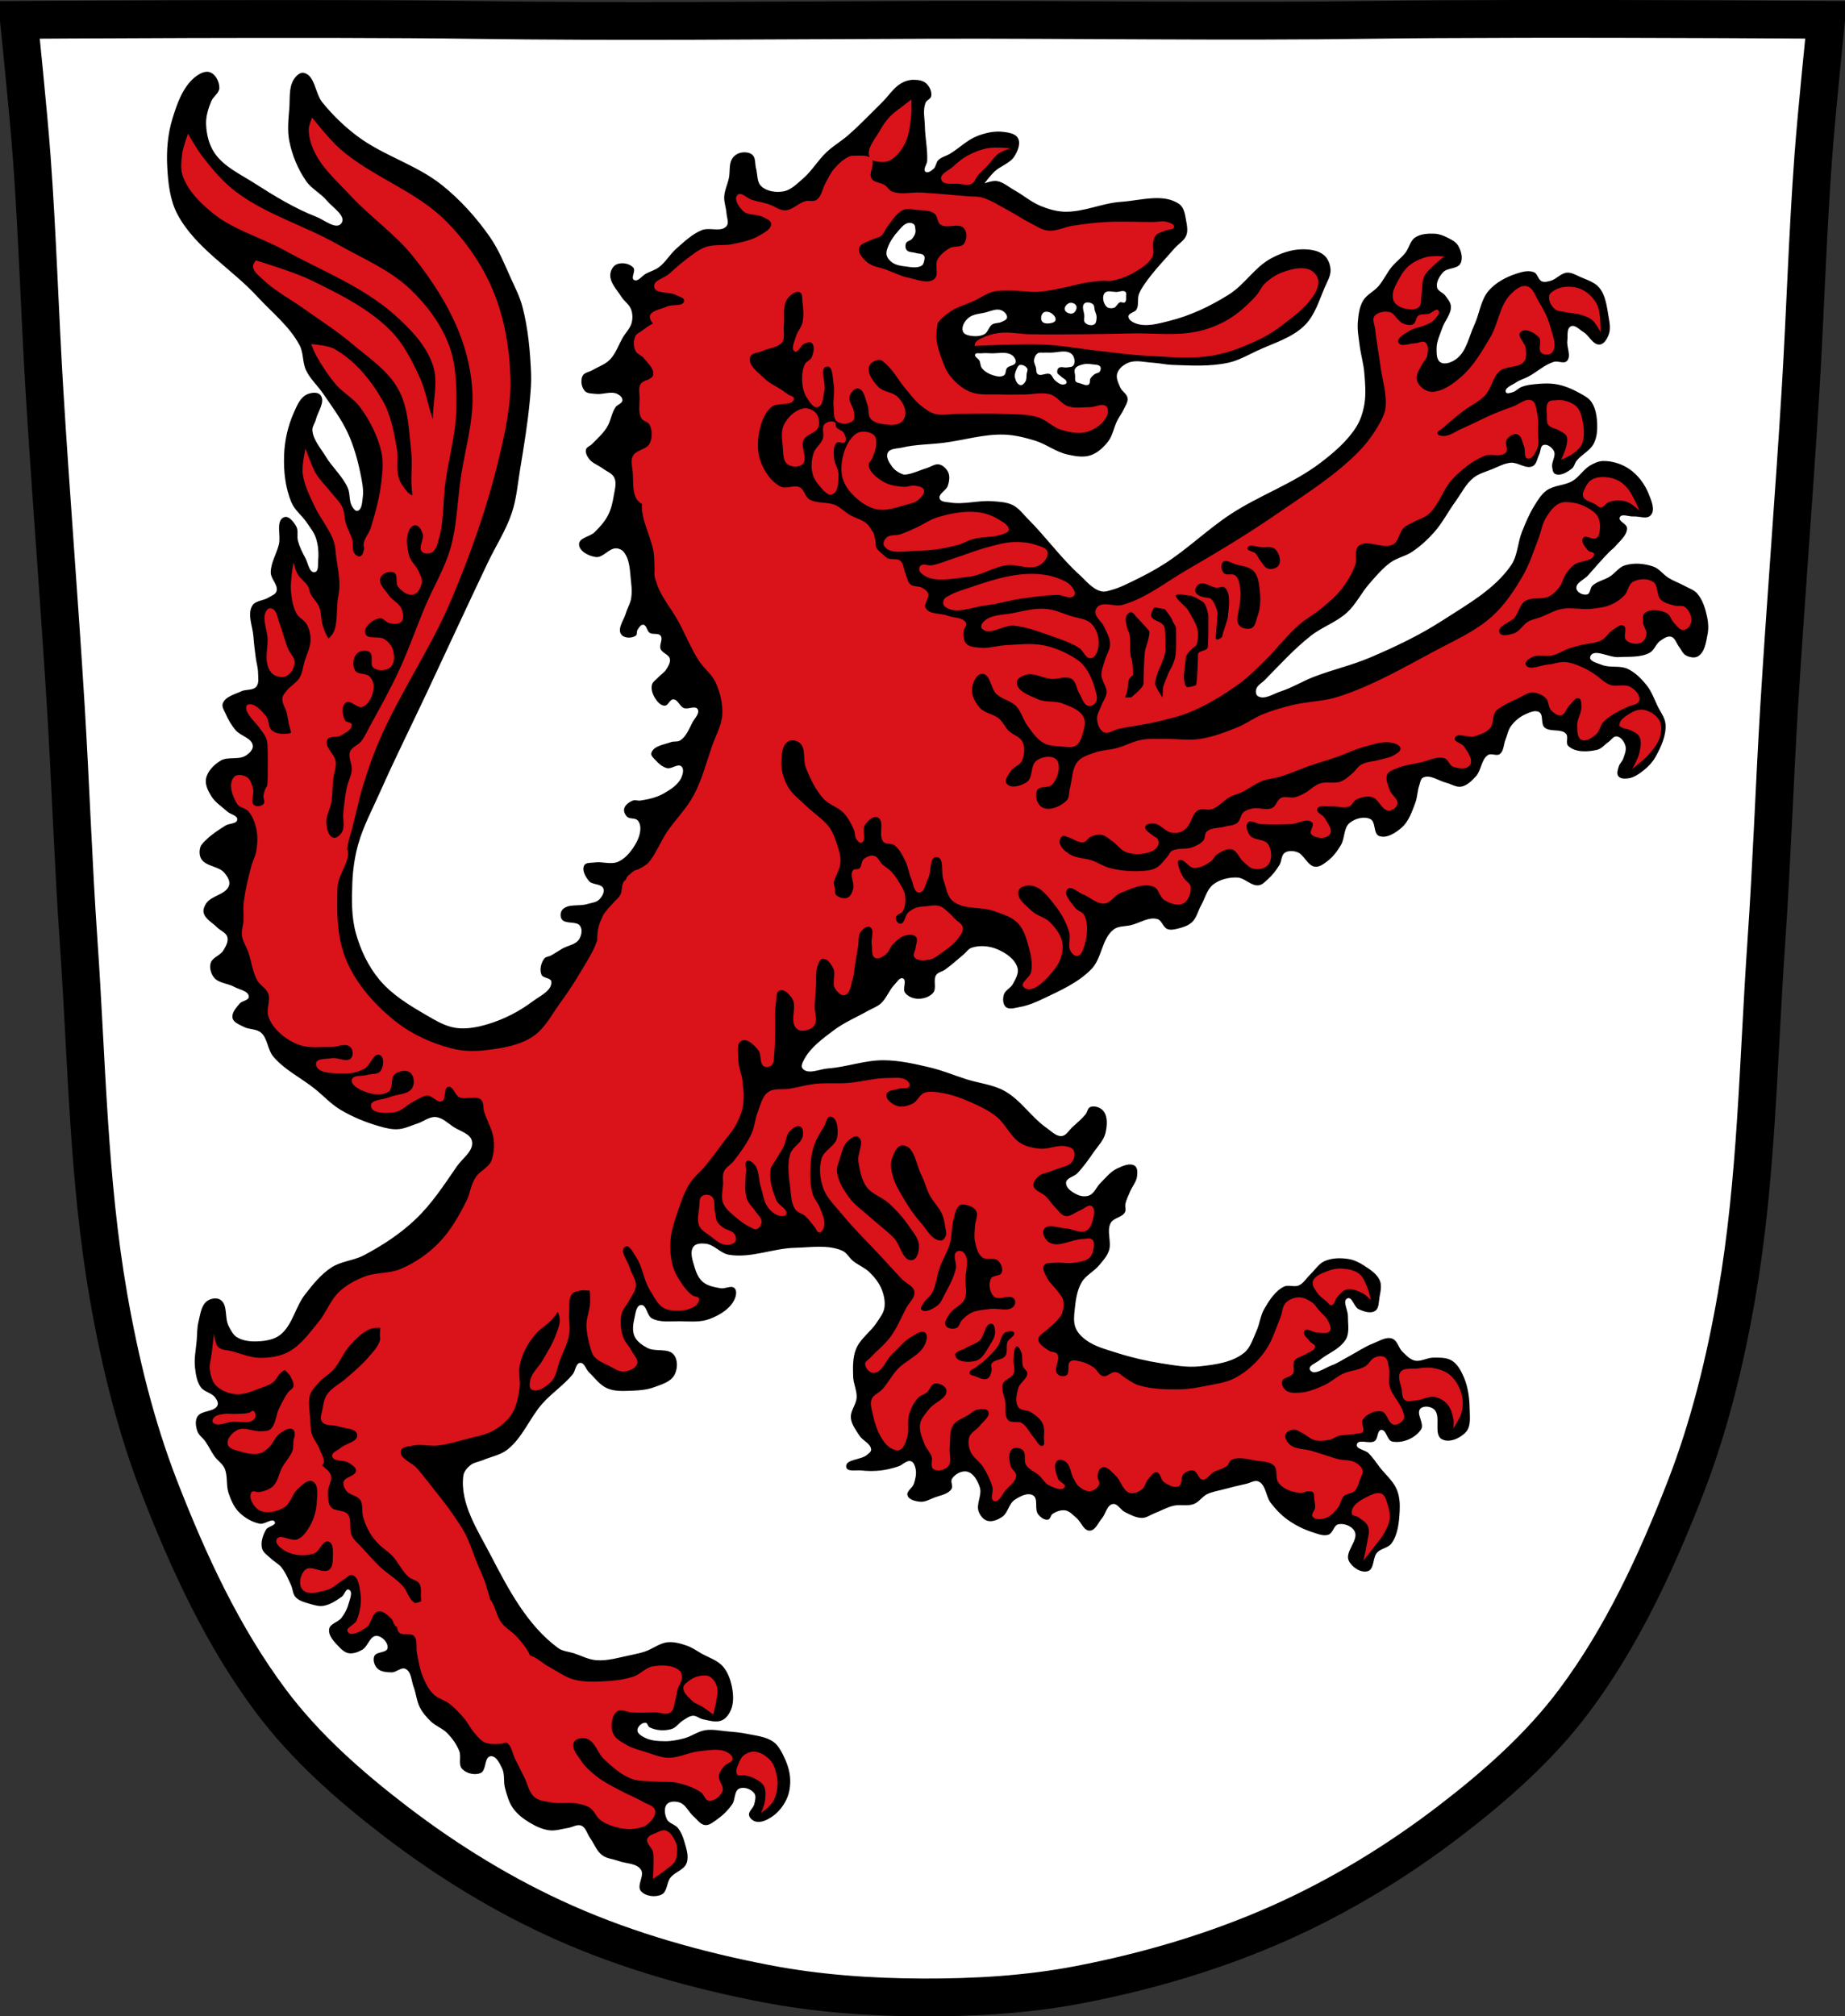 <?xml version="1.0" encoding="UTF-8" standalone="no"?><svg xmlns="http://www.w3.org/2000/svg" viewBox="0 0 977.12 1067.6"><rect x="0" y="0" width="977.12" height="1067.6" fill="#333333" stroke="none"/><g transform="translate(133.71 11.976)"><path d="m664.67-1.951c-26.17.053-51.02.198-70.798.478-79.11 1.122-156.7-.214-235.05 0-2.653.007-5.305.036-7.958.043-78.35.214-155.94 1.122-235.05 0-79.11-1.122-239.53 0-239.53 0 0 0 4.995 48.18 6.784 72.32 3.067 41.38 4.256 82.87 6.784 124.29 3.405 55.766 7.902 111.49 11.307 167.25 2.529 41.41 3.91 82.9 6.784 124.29 4.346 62.59 5.02 125.75 15.786 187.56 6.02 34.562 14.418 68.979 27.14 101.67 15.355 39.473 33.473 78.71 58.839 112.63 18.288 24.456 41.648 45.04 65.884 63.62 27.747 21.272 57.962 39.816 89.93 53.968 33.818 14.97 69.917 25.08 106.24 32.09 27.334 5.278 55.35 7.255 83.19 7.349 27.662.094 55.55-1.52 82.71-6.741 36.46-7.01 72.54-17.626 106.46-32.746 31.934-14.235 62.23-32.696 89.98-53.968 24.24-18.58 47.595-39.17 65.884-63.62 25.365-33.919 43.484-73.16 58.839-112.63 12.718-32.695 21.12-67.16 27.14-101.72 10.762-61.814 11.44-124.97 15.786-187.56 2.874-41.39 4.256-82.87 6.784-124.29 3.405-55.766 7.902-111.44 11.307-167.21 2.529-41.41 3.717-82.909 6.784-124.29 1.79-24.14 6.784-72.32 6.784-72.32 0 0-90.24-.636-168.73-.478z" fill="#fff" stroke="#000" stroke-width="20"/><g transform="translate(1020.71)"><path d="m-1044.78 26.03c-.18-.003-.349.015-.531.031-2.188.193-4.459 1.626-6.125 3.03-6.285 5.3-9.234 13.894-11.656 21.75-2.541 8.242-3.221 17.11-2.75 25.719.469 8.558 1.439 17.577 5.5 25.12 9.578 17.802 28.601 28.585 42.28 43.47 7.688 8.365 17.07 15.688 22.344 25.75 2.104 4.01 1.441 9.06 3.375 13.156 2.214 4.69 6.277 8.27 9.188 12.563 4.53 6.682 9.493 13.201 12.875 20.531 3.138 6.802 5.232 14.1 6.719 21.438.855 4.222 1.847 8.578 1.25 12.844-.349 2.497-.35 6.394-2.781 7.06-1.122.309-2.118-1.179-2.75-2.156-1.882-2.911-1.01-6.936-2.438-10.09-2.783-6.14-8.174-10.79-11.656-16.563-2.665-4.418-6.602-8.64-7.03-13.781-.169-2.027 1.346-3.84 1.844-5.813 1.067-4.232 5.15-9.424 2.438-12.844-1.524-1.921-5.142-1.392-7.344-.313-3.484 1.709-5.162 5.959-6.75 9.5-3.171 7.07-4.922 14.909-5.188 22.656-.291 8.471.629 17.335 3.969 25.12 1.722 4.02 5.523 6.785 7.969 10.406 1.793 2.655 3.899 5.208 4.906 8.25 1.227 3.703 1.557 7.77 1.219 11.656-.193 2.221.359 6.094-1.844 6.438-2.91.454-3.498-4.789-4.906-7.375-1.596-2.932-3.097-5.965-3.969-9.188-.671-2.481.37-5.425-.906-7.656-1.338-2.34-3.92-5.838-6.438-4.875-4.563 1.745-1.618 9.622-2.75 14.375-1.205 5.061-4.376 9.798-4.312 15 .042 3.423 4.077 6.544 3.062 9.813-.539 1.736-2.746 2.402-4.281 3.375-2.7 1.711-6.934 1.531-8.563 4.281-2.759 4.659.2 10.85.594 16.25.276 3.789.757 7.545 1.25 11.313.349 2.663 1.181 5.283 1.219 7.969.035 2.469.65 5.452-.938 7.344-1.786 2.127-5.456 1.287-7.969 2.469-3.536 1.663-8.406 2.748-9.781 6.406-.671 1.785.774 3.781 1.531 5.531 1.328 3.069 3.054 5.987 5.187 8.563 2.629 3.173 8.728 4.186 9.188 8.281.237 2.111-1.878 4.056-3.656 5.219-3.838 2.509-9.553.365-13.469 2.75-3.473 2.115-6.874 5.51-7.656 9.5-.615 3.138 1.085 6.457 2.75 9.188 2.067 3.391 5.598 5.607 8.563 8.25 1.678 1.496 5.472 2.047 5.219 4.281-.257 2.268-4.178 1.872-6.125 3.063-3.676 2.248-7.327 4.643-10.406 7.656-1.197 1.171-2.603 2.39-3.063 4-.563 1.973-.505 4.392.594 6.125 2.55 4.02 9.192 3.693 12.25 7.344 1.473 1.759 3.072 4.224 2.469 6.438-1.375 5.05-9.426 5.411-12.25 9.813-.909 1.417-1.666 3.243-1.25 4.875.856 3.361 4.626 5.188 7.06 7.656 1.776 1.799 4.852 2.776 5.5 5.219.629 2.372-.862 4.927-2.125 7.03-1.634 2.724-5.888 3.693-6.75 6.75-.713 2.526.175 5.63 1.844 7.656 2.497 3.03 7.295 2.978 10.719 4.906 2.689 1.515 7.585 2.102 7.656 5.188.047 2.041-3.611 2.109-4.906 3.688-1.796 2.188-4.326 4.898-3.688 7.656.557 2.408 3.669 3.42 5.844 4.594 2.841 1.534 6.738.959 9.187 3.063 3.568 3.064 3.438 8.94 6.438 12.563 5.939 7.173 14.752 11.349 22.03 17.16 4.537 3.62 8.504 8.03 13.469 11.03 6.456 3.909 13.588 6.796 20.844 8.875 3.179.911 6.513 1.748 9.813 1.531 3.61-.237 6.964-1.947 10.406-3.063 3.195-1.036 6.153-3.644 9.5-3.375 3.598.29 6.454 3.233 9.469 5.219 3.462 2.28 9.06 3.579 9.813 7.656.928 5.05-5.05 8.934-7.969 13.156-6.773 9.817-13.367 19.992-22.03 28.19-8.04 7.61-17.478 13.82-27.28 18.969-5.406 2.839-12.04 3.104-17.16 6.438-5.625 3.665-9.942 9.105-14.06 14.406-5.061 6.511-6.503 15.89-12.875 21.12-2.521 2.071-5.945 3.02-9.188 3.375-4.607.506-9.782.499-13.781-1.844-2.202-1.29-3.432-3.852-4.594-6.125-2.19-4.284-.287-11.1-4.281-13.781-1.957-1.314-5.16-.766-7.06.625-3.214 2.35-3.626 7.169-4.594 11.03-.773 3.084-.654 6.299-.906 9.469-.389 4.895-1.486 9.839-.937 14.719.403 3.596.971 7.454 3.062 10.406 1.818 2.566 5.822 2.945 7.656 5.5.81 1.128 1.761 2.709 1.25 4-1.513 3.827-8.653 2.565-10.719 6.125-1.281 2.208-.829 5.242 0 7.656.755 2.202 2.955 3.587 4.281 5.5 1.776 2.561 3.075 5.447 4.906 7.969 1.575 2.168 4.063 3.692 5.188 6.125 1.866 4.04.713 8.98 2.156 13.188 1.245 3.63 2.797 7.37 5.5 10.09 2.961 2.984 6.908 5.306 11.03 6.125 2.621.521 6.893-3.352 7.969-.906.816 1.855-3.564 2.223-4.594 3.969-1.75 2.967-3.03 6.763-2.156 10.09.588 2.239 2.934 3.605 4.594 5.219 1.715 1.667 4.01 2.747 5.531 4.594 2.294 2.787 3.674 6.223 5.188 9.5.962 2.083.903 4.761 2.469 6.438 1.995 2.137 5.162 2.837 7.969 3.656 2.176.635 4.482 1.308 6.719.938 3.604-.597 6.849-2.771 9.813-4.906 1.406-1.013 2.069-4.381 3.656-3.688 2.434 1.064.401 5.401-.281 7.969-.68 2.56-2.068 4.967-3.688 7.06-1.768 2.287-5.973 2.959-6.438 5.813-.603 3.7 2.943 7.07 5.531 9.781 1.33 1.393 2.971 2.771 4.875 3.063 2.399.367 4.945-.628 7.06-1.813 3.088-1.727 4.12-7.499 7.656-7.375 2.889.102 6.228 3.576 5.813 6.438-.395 2.72-5.973 1.744-7.03 4.281-.848 2.034.004 4.849 1.531 6.438 1.837 1.911 5.01 2.119 7.656 2.156 2.525.035 5.07-2.944 7.344-1.844 3.126 1.513 3.057 6.25 4.281 9.5 1.355 3.596 1.59 7.628 3.375 11.03 1.452 2.767 3.549 5.189 5.813 7.344 2.545 2.422 6.141 3.61 8.594 6.125 2.669 2.736 4.997 5.947 6.406 9.5 1.182 2.98-.672 7.171 1.531 9.5 2.298 2.429 6.749 3.466 9.813 2.125 3.144-1.376 1.81-8.48 5.219-8.875 2.941-.341 4.828 3.776 6.125 6.438 1.537 3.154.618 7.02 1.531 10.406 1 3.716 2.045 7.586 4.281 10.719 2.271 3.182 5.519 5.652 8.875 7.656 3.191 1.905 6.717 3.554 10.406 4 3.269.396 6.556-.764 9.813-1.25 2.357-.352 4.826-2.123 7.03-1.219 2.438 1 3.073 4.286 4.594 6.438 2.159 3.053 3.465 6.92 6.438 9.188 2.414 1.841 5.748 2.01 8.594 3.063 4 1.483 9.522 1.077 11.938 4.594 2.139 3.114-2.442 8.462 0 11.344 2.408 2.843 7.699 3.481 11.03 1.813 2.981-1.492 2.551-6.241 4.594-8.875 2.349-3.03 7.182-4.081 8.563-7.656 1.405-3.639-.158-7.871-1.219-11.625-.708-2.505-1.75-5.03-3.375-7.06-1.543-1.931-4.735-2.37-5.813-4.594-1.158-2.389-1.746-5.969 0-7.969 1.491-1.708 4.602-1.63 6.75-.906 3.284 1.106 4.726 5.073 7.344 7.344 1.928 1.672 3.585 4.34 6.125 4.594 2.363.236 4.498-1.693 6.438-3.063 3.066-2.166 5.812-4.874 7.938-7.969 1.708-2.487.942-7 3.688-8.25 2.528-1.15 6.319.204 7.969 2.438 1.152 1.56.426 3.92 0 5.813-.471 2.094-3.162 3.737-2.75 5.844.319 1.631 2.037 3 3.656 3.375 2.801.647 5.877-.892 8.281-2.469 3.454-2.265 6.241-5.748 7.969-9.5 1.558-3.384 2.079-7.313 1.844-11.03-.269-4.255-1.78-8.437-3.688-12.25-1.307-2.611-2.829-5.354-5.219-7.03-4.098-2.876-9.475-3.253-14.375-4.281-3.222-.676-6.533-.93-9.813-1.219-3.971-.35-8-1.26-11.938-.625-3.893.628-7.219 3.273-11.03 4.281-3.392.897-6.898 1.582-10.406 1.531-3.524-.051-7.311-.216-10.438-1.844-1.665-.867-4-2.092-3.969-3.969.036-1.95 2.333-4.07 4.281-3.969 1.084.056 1.186 1.95 2.156 2.438 3.478 1.746 7.888 1.991 11.625.906 2.451-.711 3.938-3.278 6.125-4.594 1.644-.989 3.303-2.341 5.219-2.438 1.838-.092 3.415 1.478 5.219 1.844 3.308.67 6.992 1.924 10.09.594 2.331-1 3.971-3.455 4.906-5.813 1.357-3.422 1.222-7.404.594-11.03-.718-4.148-2.123-8.44-4.875-11.625-2.965-3.432-7.722-4.808-11.656-7.06-2.418-1.385-4.713-3.051-7.344-3.969-3.328-1.161-6.902-2.221-10.406-1.844-4.279.461-7.88 3.564-11.969 4.906-2.4.788-4.867 1.35-7.344 1.844-6.074 1.212-12.198 3.213-18.375 2.75-4.154-.311-7.97-2.416-11.938-3.688-2.767-.887-5.937-1.033-8.281-2.75-16.393-12-26.44-31.28-35.813-49.31-6.821-13.12-16.305-27.27-14.406-41.938.284-2.19 1.978-4.133 3.688-5.531 1.878-1.536 4.48-1.813 6.719-2.75 4.303-1.802 9.196-2.632 12.875-5.5 8.101-6.314 11.852-16.866 18.688-24.531 4.902-5.497 11.214-9.636 15.906-15.313 1.551-1.877 1.574-5.91 4-6.125 2.23-.198 2.984 3.35 4.594 4.906 3.122 3.02 5.791 6.884 9.781 8.594 4.146 1.776 8.992 1.377 13.5 1.219 3.824-.134 7.719-.529 11.313-1.844 3.914-1.431 8.718-2.782 10.719-6.438 1.717-3.136 1.944-7.921-.281-10.719-3.02-3.798-9.826-1.344-14.09-3.656-2.669-1.446-5.522-3.349-6.75-6.125-1.322-2.988-.751-6.633 0-9.813.577-2.444.88-6.466 3.375-6.75 3.03-.345 3.128 5.624 5.813 7.06 4.342 2.328 9.792 1.465 14.719 1.531 5.324.072 10.93.676 15.906-1.219 5.04-1.919 10.368-5.04 12.875-9.813.998-1.9 1.794-4.884.313-6.438-1.691-1.773-4.96.416-7.375 0-3.31-.57-6.902-1.21-9.469-3.375-2.236-1.886-3.496-4.847-4.313-7.656-1.028-3.535-2.794-8.08-.594-11.03 1.318-1.767 4.246-1.762 6.438-1.531 4.496.473 7.794 5.08 12.25 5.844 11.635 1.994 23.417-3.438 35.22-3.688 8.283-.175 17.214-1.771 24.813 1.531 2.451 1.065 3.73 3.826 5.813 5.5 2.692 2.165 6.083 3.439 8.563 5.844 2.624 2.545 5.05 5.492 6.438 8.875 1.291 3.154 2.09 6.732 1.531 10.09-.471 2.838-2.412 5.237-3.969 7.656-3.227 5.01-8.798 8.564-11.03 14.09-1.845 4.568-1.682 9.794-1.531 14.719.114 3.724 2.054 7.28 1.844 11-.21 3.71-3.382 7.02-3.063 10.719.303 3.503 2.688 6.545 4.594 9.5 1.728 2.681 6.071 4.186 6.125 7.375.02 1.164-1.28 1.983-2.156 2.75-3.202 2.802-11.67 2.231-11.03 6.438.409 2.693 5.262 1.504 7.969 1.813 3.449.393 6.958.397 10.406 0 3.124-.36 6.191-1.169 9.188-2.125 2.312-.737 4.443-3.503 6.75-2.75 1.481.483 2.1 2.447 2.438 3.969.579 2.609-.094 5.423-.906 7.969-.708 2.22-4.068 3.9-3.375 6.125.747 2.397 4.249 3.149 6.75 3.375 2.542.229 4.968-1.224 7.344-2.156 3.188-1.25 7.307-1.732 9.188-4.594 1.01-1.538-.722-3.978.313-5.5 1.643-2.418 5.12-4.346 7.969-3.688 3.464.801 5.607 4.904 6.719 8.281 1.342 4.077-2.077 8.815-.594 12.844.774 2.101 2.44 4.293 4.594 4.906 2.644.753 5.674-.596 7.938-2.156 3.01-2.075 3.409-6.828 6.438-8.875 2.79-1.886 6.907-4.139 9.813-2.438 3.01 1.765.568 7.368 2.75 10.09 1.227 1.533 3.296 3.149 5.219 2.75 1.28-.266 1.345-2.345 2.438-3.063 1.946-1.278 4.454-2.199 6.75-1.813 2.318.39 3.987 2.488 5.813 3.969 2.523 2.047 3.782 6.786 7.03 6.75 3.03-.034 4.444-4.153 6.438-6.438 2.108-2.415 2.651-7.125 5.813-7.656 2.541-.427 4.123 3.149 6.438 4.281 2.9 1.418 5.96 3.131 9.188 3.063 2.294-.048 4.298-1.609 6.438-2.438 3.376-1.308 6.568-3.173 10.09-4 3.492-.819 7.395.361 10.75-.906 2.732-1.031 4.418-3.916 7.03-5.219 2.573-1.282 5.506-1.688 8.281-2.438 4.16-1.123 8.321-2.149 12.531-3.063 2.133-.463 4.457-2.135 6.438-1.219 3.942 1.823 3.806 7.857 6.438 11.313 2.537 3.331 5.478 6.427 8.875 8.875 4.074 2.937 8.679 5.24 13.469 6.75 2.658.838 5.648 2.131 8.281 1.219 2.388-.827 2.744-4.987 5.219-5.5 3.045-.632 7.109.907 8.563 3.656 2.479 4.691-5.317 10.822-3.063 15.625 1.631 3.474 6.463 6.68 10.125 5.531 3.485-1.093 2.432-7.097 4.875-9.813 2.027-2.253 5.888-2.446 7.656-4.906 3.44-4.785 3.987-11.272 4.313-17.16.211-3.806-.071-7.791-1.531-11.313-1.869-4.508-5.901-7.811-8.906-11.656-2.01-2.575-3.778-5.381-6.125-7.656-1.833-1.776-6.697-2.106-6.125-4.594.723-3.142 6.874.057 9.5-1.813 1.826-1.3 1.149-5.581 3.375-5.844 2.797-.33 3.056 5.547 5.813 6.125 5.419 1.136 12.312-1.753 15.313-6.406 1.992-3.09-2.933-8.452-.313-11.03 1.675-1.649 5.228-1.189 7.06.281 4.29 3.438-.533 13.283 4.281 15.938 3.931 2.167 9.944-.57 12.875-3.969 2.631-3.051 1.899-7.941 1.844-11.969-.078-5.707-.823-11.594-3.063-16.844-1.435-3.362-3.32-6.966-6.438-8.875-2.82-1.727-6.506-1.531-9.813-1.531-3.307 0-6.595 2.294-9.813 1.531-2.564-.607-4.503-2.772-6.406-4.594-2.154-2.062-2.711-6.06-5.531-7.03-3.185-1.094-6.639 1.228-9.781 2.438-4.859 1.871-9.173 4.92-13.781 7.344-2.748 1.445-5.357 3.268-8.281 4.313-3.734 1.333-9.768 5.923-11.656 2.438-1.169-2.158 3.34-3.639 5.219-5.219 3.534-2.971 8.07-4.686 11.344-7.938 1.247-1.237 2.494-2.651 3.063-4.313 1.209-3.535.412-7.452.438-11.188.021-3.057-3.048-7.923-.25-9.156 2.522-1.111 3.47 4.556 5.969 5.719 2.647 1.231 6.272 2.499 8.719.906 2.086-1.358 1.863-4.64 2.281-7.094.501-2.939 1.363-6.185.219-8.938-1.493-3.594-5.205-5.911-8.469-8.03-2.499-1.624-5.304-2.986-8.25-3.438-4.171-.639-8.745-.574-12.594 1.156-3.156 1.418-5.086 4.71-7.594 7.094-1.998 1.899-3.427 4.581-5.938 5.719-2.445 1.108-5.634-.489-8.03.719-4.642 2.338-7.68 7.206-10.313 11.688-2.093 3.563-2.409 7.928-4.125 11.688-1.861 4.078-3.155 8.888-6.656 11.688-6.363 5.087-15.276 6.213-23.375 7.094-6.782.737-13.666-.542-20.406-1.594-7.911-1.234-15.748-3.062-23.375-5.5-5.582-1.785-11.524-3.234-16.281-6.656-2.375-1.708-4.668-3.938-5.75-6.656-1.217-3.056-.776-6.572-.438-9.844.503-4.867 1.203-9.986 3.656-14.219 2.141-3.693 6.449-5.663 9.188-8.938 2.01-2.406 4.238-4.812 5.25-7.781 1.581-4.638-1.379-10.37.938-14.688 1.496-2.788 6.081-2.924 7.563-5.719.681-1.284-.081-2.952.219-4.375.488-2.319 1.618-4.438 2.531-6.625 1.133-2.714 3.328-5.109 3.656-8.03.209-1.862.379-4.427-1.156-5.5-2.595-1.814-6.498.052-9.375 1.375-3.592 1.652-6.125 5-8.938 7.781-2.04 2.02-3.111 5.314-5.75 6.438-1.9.809-4.303.592-6.188-.25-2.714-1.213-6.338-3.438-6.188-6.406.132-2.599 4.168-3.152 5.969-5.03 3.278-3.421 6.02-7.353 8.719-11.25 2.244-3.245 5.302-6.25 6.188-10.09.879-3.816 1.332-8.664-1.156-11.688-1.521-1.848-4.629-2.889-6.875-2.063-1.452.534-1.548 2.711-2.531 3.906-2.025 2.462-4.507 4.522-6.875 6.656-1.853 1.67-3.238 4.549-5.719 4.813-2.923.311-5.392-2.456-7.813-4.125-8.203-5.655-13.768-14.864-22.469-19.719-6.142-3.428-13.449-4.068-20.16-6.188-6.36-2.01-12.544-4.637-19.03-6.188-8.199-1.96-16.57-3.875-25-3.906-9.888-.036-19.482 3.616-29.344 4.344-4.496.332-10.626 3.473-13.5 0-1.041-1.259.137-3.372.906-4.813 3.436-6.435 9.777-10.941 15.594-15.344 5.54-4.193 12.05-6.881 18.09-10.313 2.291-1.302 4.909-2.152 6.875-3.906 3.101-2.769 4.413-7.145 7.344-10.09 1.271-1.279 2.678-3.909 4.344-3.219 2.356.976-.358 5.542 1.156 7.594 1.461 1.98 4.197 3.09 6.656 3.188 2.949.116 6.384-.901 8.25-3.188 2.01-2.462-.2-6.783 1.594-9.406 1.01-1.471 3.135-1.726 4.594-2.75 3.468-2.433 6.58-5.329 9.844-8.03 1.462-1.21 2.571-3.065 4.375-3.656 4.367-1.431 9.534-.922 13.75.906 4.415 1.914 9.271 5.2 10.531 9.844.773 2.847-1.102 5.903-2.5 8.5-1.183 2.197-4.169 3.308-4.813 5.719-.561 2.1-.541 5.04 1.125 6.438 1.875 1.57 4.933.412 7.344 0 4.312-.736 8.427-2.491 12.375-4.375 9.07-4.329 18.728-8.559 25.688-15.813 5.519-5.752 5.354-16.04 11.688-20.875 2.503-1.913 6.092-1.547 9.156-2.281 4.651-1.115 9.404-4.54 14-3.219 2.389.687 2.966 4.378 5.281 5.281 1.71.667 3.715.207 5.5-.219 2.694-.643 5.539-1.546 7.563-3.438 2.473-2.311 3.157-5.985 4.813-8.938 2.077-3.704 3.059-8.387 6.406-11 3.45-2.694 8.25-3.824 12.625-3.688 4.059.127 7.407 4.616 11.438 4.125 1.914-.233 3.415-1.892 4.844-3.188 2.414-2.189 4.498-4.808 6.188-7.594 1.207-1.99.854-5.056 2.75-6.406 1.748-1.244 4.36-1.112 6.406-.469 3.939 1.238 5.53 7.279 9.625 7.813 2.408.314 4.719-1.535 6.656-3 2.942-2.225 5.211-5.297 7.094-8.469 2.136-3.6 1.368-9.02 4.594-11.688 2.875-2.379 7.649-3.705 11-2.063 3.01 1.474 1.475 7.716 4.594 8.938 3.939 1.543 8.694-1.591 11.906-4.344 3.844-3.294 5.548-8.58 7.344-13.313 1.112-2.929 1.01-6.205 2.063-9.156.516-1.449.673-3.467 2.063-4.125 3.753-1.777 8.12 1.774 12.156 2.75 2.684.649 5.315 2.561 8.03 2.063 3.128-.574 5.642-3.147 7.781-5.5 2.9-3.192 2.759-8.949 6.406-11.25 1.75-1.104 4.522.758 6.188-.469 2.182-1.607 1.993-5.05 3-7.563.98-2.45 1.402-5.188 2.969-7.313 1.934-2.622 4.588-4.858 7.563-6.188 2.259-1.01 5.224-2.435 7.344-1.156 2.421 1.46.712 6.071 2.75 8.03 2.875 2.765 8.815.46 11.469 3.438 1.446 1.622-.413 4.903 1.156 6.406 3.731 3.573 10.321 3.27 15.344 2.063 2.349-.565 3.978-2.755 5.969-4.125 1.449-.997 2.594-3.153 4.344-2.969 2.204.232 3.938 2.696 4.594 4.813.71 2.292-.343 4.836-1.156 7.094-.511 1.418-1.854 2.461-2.281 3.906-.499 1.687-1.324 3.888-.25 5.281 1.098 1.425 3.5 1.377 5.281 1.125 3.182-.451 5.993-2.551 8.5-4.563 2.366-1.898 4.463-4.224 5.938-6.875 2.879-5.175 5.596-11.06 5.281-16.969-.195-3.657-2.77-6.787-4.344-10.09-1.704-3.58-3.042-7.452-5.5-10.563-2.821-3.57-6.182-7.03-10.313-8.938-4.14-1.913-9.3-.361-13.531-2.063-2.341-.941-6.967-1.945-6.188-4.344 1.536-4.724 9.917.523 14.875.219 5.544-.34 11.63.333 16.531-2.281 2.531-1.35 3.341-4.801 5.719-6.406 1.683-1.136 3.768-2.656 5.719-2.094 2.144.618 2.771 3.531 4.156 5.281 1.214 1.535 1.924 3.684 3.656 4.594 1.899.998 4.573 1.583 6.406.469 3.627-2.204 4.256-7.552 5.063-11.719.581-3 .399-6.168-.25-9.156-.952-4.383-2.313-8.985-5.25-12.375-1.639-1.892-4.246-2.696-6.438-3.906-2.842-1.57-5.953-2.643-8.719-4.344-2.838-1.745-4.861-4.851-8-5.969-4.756-1.694-10.297-2.164-15.12-.688-3.186.974-5.211 4.196-8.03 5.969-2.923 1.837-6.678 2.442-9.188 4.813-1.296 1.224-1.035 4.109-2.75 4.594-2.072.586-5.318-.884-5.719-3-.585-3.086 4.099-4.747 6.188-7.094 3.776-4.243 7.468-8.593 11.469-12.625.952-.96 2.1-1.715 2.969-2.75 2.453-2.922 6.237-5.81 6.188-9.625-.03-2.31-4.889-3.643-3.875-5.719 1.042-2.133 4.726-.306 7.094-.469 3.134-.216 7.387 1.719 9.406-.688 2.419-2.883.238-7.723-1.156-11.219-2.039-5.111-5.576-9.921-10.09-13.06-4.01-2.788-9.09-4.423-13.969-4.375-2.416.024-4.779 1.109-6.875 2.313-3.616 2.076-5.822 6.121-9.406 8.25-4.199 2.494-9.786 2.179-13.75 5.03-2.78 2-4.62 5.128-6.438 8.03-2.738 4.375-4.716 9.174-6.625 13.969-2.288 5.748-2.237 12.564-5.75 17.656-8.796 12.751-23.22 20.7-36.22 29.12-12.1 7.844-25.23 14.08-38.5 19.719-9.741 4.141-20.17 6.458-30.03 10.313-5.831 2.28-11.224 5.655-17.188 7.563-3.94 1.26-8.636 4.703-12.156 2.531-1.01-.623-1.219-2.316-.938-3.469.565-2.312 3.152-3.545 4.813-5.25 7.769-7.974 15.358-16.255 24.09-23.16 5.987-4.731 13.62-7.224 19.25-12.375 4.781-4.375 7.62-10.514 11.906-15.375 3.502-3.972 6.942-8.14 11.25-11.219 3.392-2.424 7.752-3.183 11.219-5.5 4.321-2.888 8.232-6.431 11.688-10.313 4.454-5 7.532-11.11 11.469-16.531 3.045-4.192 5.372-9.124 9.406-12.375 2.822-2.274 6.486-3.2 9.844-4.563 3.225-1.309 6.409-3.125 9.875-3.438 3.929-.355 8.142 3.543 11.688 1.813 2.121-1.035 2.375-4.08 3.438-6.188.831-1.649.522-4.471 2.281-5.03 2.023-.644 4.543 1.292 5.5 3.188 1.282 2.539-1.338 5.689-.906 8.5.203 1.319.374 3.114 1.594 3.656 2.87 1.276 6.527-.992 8.969-2.969 1.172-.948 1.359-2.714 2.281-3.906 2.645-3.419 7.158-5.323 9.156-9.156 1.615-3.097 1.972-6.822 1.844-10.313-.148-4.02-.736-8.342-2.969-11.688-1.485-2.225-4.097-3.549-6.438-4.844-3.725-2.061-7.72-3.785-11.906-4.563-4.132-.767-8.447-.459-12.625 0-2.101.231-4.224.592-6.188 1.375-1.655.66-2.845 2.274-4.563 2.75-1.178.326-3.232 1.135-3.688 0-.906-2.257 3.283-3.676 5.281-5.063 2.02-1.403 4.481-2.038 6.656-3.188 4.6-2.432 8.521-6.301 13.5-7.813 2.198-.667 5.319 1.223 6.906-.438 2.482-2.597-.245-7.219.219-10.781.335-2.573-.486-6.42 1.844-7.563 2.181-1.069 4.538 1.727 6.625 2.969 3.139 1.867 5.084 7.02 8.719 6.656 2.425-.243 3.983-3.209 4.813-5.5 1.093-3.02.319-6.46-.219-9.625-.874-5.146-1.517-10.858-4.813-14.906-2.441-2.999-6.554-4.193-10.09-5.75-2.278-1-4.612-2.47-7.094-2.281-3.237.246-5.579 3.519-8.719 4.344-1.48.389-3.188.854-4.594.25-1.942-.835-2.173-4-4.125-4.813-2.831-1.176-6.24-.257-9.156.688-5.548 1.797-11.12 4.724-14.906 9.156-4.252 4.972-4.777 12.205-7.563 18.12-2.867 6.093-4.045 13.801-9.406 17.875-2.303 1.75-6.02 3.336-8.5 1.844-2.176-1.31-2.057-4.804-2.063-7.344-.008-3.726 1.81-7.25 3-10.781 1.315-3.899 4.797-7.359 4.594-11.469-.107-2.151-1.727-3.982-3-5.719-1.214-1.656-3.931-2.332-4.344-4.344-.579-2.822 1.268-5.912 3.219-8.03 2.314-2.515 7.539-1.583 9.156-4.594 1.493-2.781.432-6.679-1.156-9.406-1.292-2.219-3.884-3.427-6.188-4.563-1.996-.984-4.183-1.754-6.406-1.844-3.504-.142-7.425.072-10.313 2.063-2.601 1.793-3.112 5.547-5.063 8.03-2.169 2.763-5.092 4.841-7.313 7.563-2.572 3.153-4.265 6.998-6.906 10.09-2.455 2.879-6.354 4.507-8.25 7.781-1.969 3.401-2.438 7.552-2.75 11.469-.316 3.973.447 7.951.938 11.906.611 4.924 2.078 9.743 2.5 14.688.481 5.634.985 11.401 0 16.969-.737 4.166-2.068 8.34-4.344 11.906-4.766 7.471-11.772 13.432-18.813 18.813-14.549 11.12-32.355 17.191-47.656 27.25-12.13 7.976-22.632 18.304-34.844 26.16-5.638 3.625-11.615 6.722-17.656 9.625-3.211 1.543-6.444 3.169-9.875 4.125-2.01.56-4.168 1.428-6.188.906-4.75-1.227-8.06-5.631-11.688-8.938-9.829-8.965-17.636-19.956-27.06-29.344-2.568-2.557-4.761-5.719-8-7.344-3.269-1.64-7.136-1.773-10.781-2.063-7.469-.593-15.08 1.911-22.469.688-1.932-.32-4.877-.206-5.5-2.063-.863-2.573 3.545-4.282 4.344-6.875.676-2.192 1.145-4.763.25-6.875-.845-1.992-2.705-3.853-4.813-4.344-2.167-.504-4.308 1.2-6.438 1.844-3.609 1.091-7.06 2.857-10.781 3.438-.604.094-1.229.182-1.813 0-2.307-.72-4.537-2.178-5.969-4.125-1.518-2.064-3.418-5.05-2.281-7.344 1.19-2.405 4.951-2.135 7.563-2.75 7.187-1.694 14.674-1.611 22-2.531 10.637-1.336 21.16-4.645 31.875-4.344 5.603.157 11.142 1.544 16.5 3.188 5.957 1.827 11.11 5.981 17.188 7.344 3.955.886 8.3 1.715 12.156.469 3.782-1.222 6.969-4.205 9.406-7.344 2.455-3.162 3.01-7.427 4.813-11 1.034-2.047 2.485-3.882 3.438-5.969.873-1.913 2.339-3.885 2.063-5.969-.304-2.29-2.993-3.597-3.906-5.719-.989-2.299-2.321-4.949-1.594-7.344.801-2.637 3.381-4.689 5.938-5.719 3.969-1.599 8.571-.237 12.844 0 3.455.191 6.855 1.031 10.313 1.156 9.935.359 20.1.975 29.813-1.156 5.253-1.153 10.05-3.883 14.906-6.188 8.773-4.16 18.824-6.851 25.656-13.75 5.219-5.27 7.442-12.893 10.344-19.719 1.323-3.113 3.369-6.247 3.188-9.625-.151-2.814-1.344-5.873-3.5-7.688-3.069-2.583-7.645-3.124-11.656-3.063-5.749.088-11.484 2.152-16.531 4.906-8.515 4.646-13.863 13.786-22.06 18.969-9.814 6.203-20.574 11.304-31.844 14.09-5.762 1.426-12.191 3.3-17.75 1.219-1.623-.608-3.754-1.925-3.688-3.656.072-1.881 3.367-2.042 4.281-3.688 1.305-2.347.349-5.428 1.219-7.969.681-1.989 1.871-3.768 3.063-5.5 4.682-6.807 10.503-12.777 15.938-19 1.997-2.286 5.03-3.888 6.125-6.719.884-2.285.463-4.969 0-7.375-.624-3.239-.993-7.284-3.688-9.188-8.429-5.953-20.609-1.9-30.906-1.219-10.132.671-19.883 5.561-30.03 5.219-4.306-.145-8.577-1.425-12.563-3.063-4.956-2.036-9.101-5.673-13.781-8.281-3.111-1.734-5.975-4.395-9.5-4.906-2.16-.313-6.406 1.219-6.406 1.219 0 0 3.248-4.276 5.188-6.125 3.266-3.115 8.35-4.408 10.719-8.25 1.692-2.744 3.36-6.655 1.844-9.5-1.356-2.543-5.108-3.03-7.969-3.375-4.515-.55-9.221.53-13.469 2.156-5.448 2.086-9.678 6.51-14.688 9.5-2 1.194-4.488 1.685-6.125 3.344-1.219 1.235-1.155 3.46-2.469 4.594-1.149.992-3.113 2.5-4.281 1.531-1.512-1.253.819-3.851.906-5.813.268-6.03-1.088-12.03-1.219-18.06-.091-4.186-1.161-8.643.313-12.563.561-1.493 2.819-2.08 3.063-3.656.37-2.398-.933-5.142-2.75-6.75-1.744-1.543-4.422-1.858-6.75-1.844-2.23.013-4.516.713-6.438 1.844-4.106 2.416-6.696 6.754-10.09 10.09-5.973 5.871-11.746 11.968-18.06 17.469-3.619 3.152-7.844 5.59-11.344 8.875-4.587 4.306-7.786 10-12.563 14.09-3.139 2.69-6.332 6.05-10.406 6.75-3.929.678-8.768-.033-11.656-2.781-2.388-2.271-1.875-6.292-2.75-9.469-.645-2.34-.079-5.397-1.844-7.06-1.514-1.429-4.082-1.623-6.125-1.219-1.806.357-3.587 1.522-4.594 3.063-1.928 2.951-1.078 6.959-1.813 10.406-.701 3.294-2.287 6.45-2.469 9.813-.161 2.984 1.014 5.893 1.219 8.875.154 2.241 1.455 5.04 0 6.75-2.881 3.388-9.05.413-13.156 2.125-5.127 2.138-9.305 6.137-13.469 9.813-3.357 2.964-5.597 7.136-9.188 9.813-2.01 1.501-4.515 2.2-6.75 3.344-2.154 1.103-4.338 4.578-6.438 3.375-1.862-1.067 1.082-4.806-.313-6.438-1.964-2.298-6.101-3.02-8.875-1.813-1.976.857-3.284 3.348-3.375 5.5-.184 4.334 3.537 7.952 5.844 11.625 1.51 2.404 4.212 4.084 5.188 6.75.807 2.207.891 4.753.313 7.03-.732 2.885-3.072 5.098-4.594 7.656-2.363 3.973-3.775 8.688-7.03 11.969-2.516 2.535-6.117 3.676-9.188 5.5-1.731 1.028-4.355 1.243-5.219 3.063-1.152 2.426-.578 5.973 1.219 7.969 1.342 1.491 3.823 1.274 5.813 1.531 3.746.485 7.93-1.618 11.344 0 1.311.621 2.822 1.926 2.75 3.375-.086 1.73-2.685 2.222-3.656 3.656-2.179 3.219-2.503 7.441-4.594 10.719-2.139 3.352-5.16 6.092-7.969 8.906-.97.972-2.699 1.425-3.063 2.75-.452 1.65.525 3.522 1.531 4.906 1.766 2.429 4.945 3.381 7.344 5.188 2.089 1.573 5.03 2.532 6.125 4.906 1.326 2.876.189 6.374-.313 9.5-.573 3.572-1.397 7.194-3.063 10.406-1.739 3.355-4.347 6.216-7.03 8.875-2.481 2.458-8.302 2.945-8.281 6.438.022 3.716 5.186 6.298 8.875 6.75 3.859.473 6.832-4.647 10.719-4.594 1.462.02 3.07.716 4 1.844 3.544 4.299 3.3 10.688 3.969 16.219.343 2.838.491 5.746 0 8.563-.466 2.672-2 5.05-2.75 7.656-1.065 3.715-4.742 8.242-2.438 11.344 1.527 2.055 5.543 2.07 7.656.625.88-.602.336-2.162.906-3.063.735-1.16 1.694-2.868 3.063-2.75 1.811.156 1.856 3.283 3.375 4.281 1.677 1.101 4.588-.057 5.813 1.531 1.434 1.86-.866 4.849 0 7.03.879 2.216 4.394 2.891 4.906 5.219.416 1.892-.825 3.852-1.844 5.5-1.063 1.719-2.913 2.794-4.281 4.281-1.177 1.279-2.981 2.307-3.375 4-.572 2.46.447 5.24 1.844 7.344 1.129 1.701 2.864 3.677 4.906 3.688 1.899 0 2.696-3.434 4.594-3.375 2.391.074 3.287 3.687 5.5 4.594 2.275.932 6.04-1.493 7.344.594 1.334 2.14-1.576 4.831-2.75 7.06-1.779 3.383-3.241 7.404-6.438 9.5-1.39.911-3.312.34-4.875.906-3.739 1.354-9.39 1.977-10.438 5.813-.374 1.368 1.196 2.644 2.156 3.688 1.688 1.834 3.707 3.675 6.125 4.281 2.493.625 5.733-2.612 7.656-.906 1.451 1.287.788 4.04 0 5.813-1.732 3.897-5.784 6.469-9.5 8.563-3.715 2.093-8.03 3.068-12.25 3.688-1.313.193-2.734-.487-3.969 0-1.949.768-4.099 2.246-4.594 4.281-.358 1.475.447 3.22 1.531 4.281 1.384 1.355 4.1.505 5.5 1.844 1.028.982 1.492 2.579 1.531 4 .092 3.324-1.303 6.647-3.063 9.469-2.177 3.492-5.079 7-8.875 8.594-3.768 1.577-8.21-.29-12.25.313-1.886.281-4.607-.137-5.531 1.531-1.393 2.515.639 6.03 2.469 8.25 1.83 2.219 6.618 1.317 7.656 4 .746 1.928-.703 4.343-2.156 5.813-1.613 1.631-4.243 1.768-6.438 2.438-4.311 1.316-10.245-.378-13.156 3.063-1.057 1.249-1.202 3.533-.313 4.906 1.897 2.928 7.951.736 9.813 3.688 1.257 1.994.66 5.06-.625 7.03-1.844 2.835-5.944 3.219-8.875 4.906-2.064 1.188-4.02 2.58-6.125 3.688-1.092.574-2.618.557-3.375 1.531-1.781 2.293-2.634 5.876-1.531 8.563.807 1.965 5.01 1.574 5.219 3.688.478 4.743-6 7.541-9.813 10.406-6.969 5.242-14.945 9.376-23.281 11.938-5.604 1.722-11.634 2.989-17.438 2.156-5.613-.805-10.722-3.901-15.625-6.75-8.951-5.201-18.17-10.749-24.813-18.688-5.949-7.107-10.1-15.877-12.563-24.813-2.364-8.584-2.207-17.729-1.844-26.625.278-6.809 1.225-13.656 3.063-20.22 2.714-9.695 7.571-18.673 11.656-27.875 7.876-17.74 16.559-35.12 24.813-52.688 10.74-22.859 21.306-45.787 32.16-68.59 4.237-8.906 9.756-17.289 12.844-26.656 2.407-7.302 3.03-15.07 4.281-22.656 2.028-12.309 4.079-24.64 5.219-37.06.43-4.681.828-9.397.625-14.09-.51-11.829-1.585-23.767-4.594-35.22-1.315-5.01-3.702-9.695-5.844-14.406-3.458-7.606-6.546-15.481-11.313-22.344-7.13-10.266-15.68-19.751-25.438-27.563-13.534-10.834-31.16-15.59-45-26.03-6.801-5.131-13.01-11.164-18.375-17.781-3.872-4.774-3.811-14.295-9.813-15.625-2.02-.447-4.09 1.643-5.219 3.375-2.822 4.331-2.028 10.159-2.438 15.313-.461 5.801-1.15 11.764 0 17.469 1.51 7.491 4.523 14.844 8.875 21.12 2.879 4.155 7.806 6.514 11.03 10.406 3.02 3.642 10.426 8.135 7.656 11.969-2.653 3.673-8.937-1.721-13.156-3.375-11.568-4.535-22.329-11.06-32.781-17.781-7.42-4.769-16.1-8.654-21.12-15.906-3.089-4.462-4.433-10.2-4.594-15.625-.121-4.084 1.209-8.153 2.75-11.938 1.037-2.546 4.265-4.314 4.281-7.06.019-3.204-1.904-7.13-4.906-8.25-.51-.19-1.053-.302-1.594-.313m372 80.03c.863-.014 1.762.233 2.375.781.542.485.571 1.345.688 2.063.135.832.216 1.717 0 2.531-.317 1.194-1.01 2.308-1.844 3.219-.819.893-2.472.973-3 2.063-.536 1.105-.499 2.714.25 3.688 1.034 1.344 3.199 1.07 4.813 1.594 1.452.471 3.473.175 4.375 1.406.634.865.269 2.18 0 3.219-.198.764-.487 1.645-1.156 2.063-2.473 1.544-5.824.785-8.719.438-2.382-.286-4.932-.698-6.906-2.063-1.349-.932-2.566-2.317-2.969-3.906-.362-1.428.16-2.999.688-4.375 1.209-3.155 3.246-5.983 5.5-8.5 1.453-1.622 2.946-3.613 5.063-4.125.267-.064.556-.089.844-.094m112.84 36.09c.58-.02 1.102.096 1.531.469.579.502.365 1.484.344 2.25-.031 1.104.198 2.55-.656 3.25-.67.549-1.785-.311-2.594 0-1.361.522-1.851 2.529-3.25 2.938-1.265.369-2.988.289-3.906-.656-1.676-1.726-2.458-5.267-.969-7.156 1.349-1.71 4.325-.517 6.5-.625.947-.047 2.034-.436 3-.469m-18.625 6.03c1.035-.049 2.196.343 2.938.938.883.707.657 2.163.969 3.25.34 1.188 1 2.328.969 3.563-.038 1.37-.096 3.218-1.281 3.906-1.433.832-3.767.264-4.875-.969-.8-.89-.29-2.398-.344-3.594-.098-2.165-1.586-5.02 0-6.5.417-.389 1-.564 1.625-.594m-8.906.188c1.212-.068 2.68.639 3.063 1.719.485 1.37-.566 3.425-1.938 3.906-1.464.513-3.828-.468-4.219-1.969-.371-1.426 1.169-3.187 2.594-3.563.158-.042.327-.084.5-.094m-38.781 3.594c.752-.016 1.48.113 2.188.406 1.501.622 3.153 2.264 2.938 3.875-.164 1.224-1.831 1.732-2.938 2.281-1.506.748-3.463.398-4.875 1.313-1.875 1.214-2.242 4.148-4.219 5.188-2.405 1.265-5.47 1.232-8.125.656-1.09-.236-2.325-.693-2.938-1.625-.598-.91-.599-2.2-.313-3.25.531-1.944 1.912-3.719 3.563-4.875 2.219-1.554 5.165-1.709 7.813-2.281 2.246-.486 4.651-1.638 6.906-1.688m25.656 1.156c.86-.084 1.815.148 2.531.531 1.378.737 2.954 2.379 2.625 3.906-.215.999-1.618 1.448-2.625 1.625-1.528.268-3.644.304-4.531-.969-.876-1.257-.501-3.559.656-4.563.368-.319.828-.481 1.344-.531m8.969 21.06c1.268-.041 2.509.073 3.656.594 1.049.476 1.918 1.501 2.281 2.594.446 1.34.542 3.15-.344 4.25-.71.881-2.137.765-3.25.969-1.496.274-3.367-.665-4.531.313-.684.575-.895 1.733-.656 2.594.205.738 1.096 1.071 1.625 1.625 1.111 1.166 3.546 2.01 3.25 3.594-.133.714-1.242.98-1.969.969-1.599-.024-2.99-1.257-4.219-2.281-1.066-.889-1.343-2.649-2.594-3.25-1.953-.939-4.778 1.315-6.5 0-.982-.75-.656-2.367-.969-3.563-.339-1.297-1.139-2.577-.969-3.906.172-1.347.81-2.806 1.938-3.563.815-.547 1.958-.29 2.938-.344 1.298-.072 2.575 0 3.875 0 2.099 0 4.324-.526 6.438-.594m-32.19.688c1.919-.037 3.753.178 5.281 1.219 1.202.818 2.354 2.505 1.969 3.906-.477 1.739-3.405 1.524-4.563 2.906-.904 1.08-.434 3.155-1.625 3.906-1.835 1.158-4.445.383-6.5-.313-1.993-.674-3.954-1.913-5.219-3.594-.824-1.095-.665-2.682-1.281-3.906-.595-1.181-2.773-2.023-2.281-3.25.411-1.026 2.15-.516 3.25-.625 1.725-.171 3.487-.076 5.219 0 1.847.081 3.831-.213 5.75-.25m45.41 5.844c.821.019 1.665.129 2.469.25 1.457.219 3.419.044 4.219 1.281.474.734.161 1.912-.344 2.625-.56.791-1.808.715-2.594 1.281-.87.627-1.731 1.36-2.281 2.281-.58.971-.016 2.641-.969 3.25-1.291.825-3.056-.243-4.531-.656-.794-.223-1.79-.306-2.281-.969-.585-.788-.29-1.958-.344-2.938-.072-1.298-.667-2.759 0-3.875.82-1.373 2.699-1.89 4.25-2.281.788-.199 1.585-.269 2.406-.25m-35.34.531c1.305.003 2.744.879 3.344 2 .412.77-.192 1.729-.313 2.594-.197 1.411.076 2.996-.656 4.219-.557.929-1.521 2.091-2.594 1.938-1.609-.23-2.578-2.29-2.938-3.875-.367-1.616.254-3.38.969-4.875.365-.763.797-1.796 1.625-1.969.178-.037.376-.032.563-.031"/><path d="m-671.75 40.688c0 0-2.83 2.148-4.219 3.25-2.408 1.91-5.01 3.578-7.125 5.813-2.02 2.138-3.79 4.568-5.188 7.156-2.439 4.518-7.5 9.704-5.594 14.406-1.454-.867-3.445-.914-5.375-.875-.812.016-1.601.054-2.344.031-.976-.03-2.01-.007-2.906.375-3.192 1.356-5.834 3.896-8.125 6.5-1.918 2.179-3.09 4.918-4.531 7.438-1.708 2.985-2.027 7.165-4.875 9.09-1.623 1.099-3.954.136-5.844.656-3.771 1.038-6.779 4.701-10.688 4.844-3.106.113-5.784-2.29-8.75-3.219-2.886-.903-5.882-1.422-8.781-2.281-2.621-.776-5.861-4.54-7.781-2.594-2.092 2.12.79 6.374 2.938 8.438 2.685 2.58 7.417 1.471 10.688 3.25 1.617.88 4.141 1.724 4.219 3.563.122 2.9-3.681 4.641-6.156 6.156-4.174 2.557-9.184 3.5-13.969 4.531-4.785 1.031-9.978-.004-14.594 1.625-3.984 1.406-7.291 4.3-10.688 6.813-3.083 2.281-5.849 4.961-8.75 7.469-2.608 2.255-8.404 3.422-7.781 6.813.728 3.968 7.783 2.323 11.344 4.219 1.641.873 4.82 1.414 4.531 3.25-.493 3.134-6.193 1.553-9.06 2.906-3.259 1.537-9.625 2.28-9.09 5.844.19 1.276.789 2.277 1.656 3.063-2.16 1.242-4.223 2.666-6.219 4.156-1.101.822-2.551 1.408-3.125 2.656-1.058 2.301-1.03 5.311 0 7.625.815 1.831 3.223 2.429 4.469 4 2.113 2.665 5.64 5.617 4.906 8.938-.598 2.706-5.358 2.506-6.688 4.938-1.146 2.096-.462 4.768-.438 7.156.037 3.588-.812 7.552.875 10.719.897 1.684 3.642 1.843 4.469 3.563 1.42 2.954 1.466 6.912 0 9.844-1.666 3.331-7.272 3.356-8.938 6.688-1.333 2.665-.197 5.964 0 8.938.299 4.499-.277 9.426 1.781 13.438.673 1.312 1.857 2.229 3.125 3.094-1.019 7.652 5.495 18.425 6.281 26.844.246 2.632.19 5.313.313 7.969-.2 2.051-.093 4.01.781 5.781.084.333.147.67.25 1 2.346 7.515 7.867 13.645 11.625 20.563 3.69 6.792 6.558 14.05 10.719 20.563 2.63 4.119 6.893 7.186 8.938 11.625 2.42 5.255 3.869 11.191 3.563 16.969-.307 5.787-3.437 11.06-5.344 16.531-3.087 8.859-5.405 18.11-9.844 26.375-3.835 7.141-9.839 12.897-14.313 19.656-3.356 5.071-5.493 10.975-9.375 15.656-1.288 1.554-3.504 2.723-5.688 3.844-.013.007-.019.025-.031.031-.25.055-.503.089-.75.156-.999.27-1.907.883-2.688 1.563-.139.121-.25.272-.375.406-1.36.92-2.362 1.936-2.594 3.219-.465.398-.982.757-1.281 1.281-1.183 2.071-.668 4.828-1.781 6.938-.739 1.401-2.09 2.364-3.125 3.563-1.594 1.846-3.437 3.523-4.813 5.531-.678.68-1.203 1.729-1.656 2.844-.025.061-.038.126-.063.188-.73 1.485-1.347 3.03-1.75 4.625-.566 2.237-.797 4.592-.719 6.906-.027.093-.033.19-.063.281-1.975 6.04-5.618 11.403-8.844 16.875-3.248 5.51-6.781 10.873-10.563 16.03-4.609 6.287-8.247 13.826-14.75 18.12-7.202 4.761-16.3 6.153-24.875 7.156-5.872.687-11.986.602-17.719-.844-10.732-2.707-21.291-7.472-29.969-14.344-10.897-8.629-20.763-19.658-26.16-32.469-5.05-12.01-5.111-25.794-4.625-38.813.251-6.732 7.558-14.526 5.063-20.12.384-1.834.63-3.771 1.156-5.469 2.965-9.561 4.606-19.509 7.594-29.06 2.462-7.872 5.167-15.691 8.469-23.25 11.12-25.463 27.2-48.588 38-74.19 10.147-24.05 18.952-48.804 25.03-74.19 3.367-14.06 6.63-28.457 6.25-42.906-.419-15.948-3.188-32.23-9.375-46.938-5.738-13.636-14.56-26.21-25.03-36.656-15.941-15.909-38.941-23.15-55.875-38-5.554-4.87-14.75-16.531-14.75-16.531 0 0-1.771 4.081-1.781 6.25-.02 4.482 1.477 9 3.563 12.969 4.526 8.612 12.158 15.218 18.781 22.344 10.473 11.267 23.515 20.15 33.09 32.19 9.658 12.135 18.364 25.381 24.12 39.781 4.136 10.338 6.722 21.499 7.156 32.625.593 15.18-4.138 30.12-6.281 45.16-1.742 12.224-1.959 24.751-5.344 36.625-3.073 10.78-9.05 20.513-13.406 30.844-4.748 11.269-8.726 22.877-13.875 33.969-4.602 9.913-9.916 19.489-15.188 29.06-1.578 2.865-2.862 5.947-4.906 8.5-1.647 2.058-4.866 2.884-5.813 5.344-1.182 3.072 1.183 6.567.875 9.844-.305 3.24-1.985 6.191-2.656 9.375-.899 4.268-1.333 8.634-1.813 12.969-.394 3.566 1.021 7.673-.875 10.719-.918 1.475-2.801 3.173-4.469 2.688-2.559-.745-3.268-4.511-3.594-7.156-.503-4.09 2.081-7.987 2.688-12.06.572-3.843.482-7.763.906-11.625.345-3.142 1.699-6.235 1.344-9.375-.466-4.124-6.275-7.889-4.469-11.625 1.087-2.248 5.02-.926 7.156-2.219 2.343-1.418 6.091-3.091 5.781-5.813-.159-1.397-2.911-1-3.563-2.25-1.453-2.775-2.077-7.507.438-9.375 2.465-1.832 6.115 3.431 8.938 2.219 3.617-1.553 5.523-6.356 5.813-10.281.153-2.07-.769-4.328-2.219-5.813-1.914-1.959-6.185-.776-7.594-3.125-1.54-2.568-1.207-6.785.875-8.938 1.568-1.62 4.846-2.13 6.719-.875 2.432 1.63-.143 6.74 2.219 8.469 2.408 1.762 6.726 1.565 8.938-.438 2.233-2.023 2.099-6.02 1.344-8.938-.613-2.366-2.459-4.422-4.469-5.813-2.946-2.038-9.363.337-10.281-3.125-.946-3.565 3.961-7.388 7.594-8.03 1.968-.348 3.402 2.336 5.375 2.656 2.08.337 4.87.717 6.25-.875 1.464-1.688.822-4.641 0-6.719-1.202-3.039-4.846-4.457-6.688-7.156-1.953-2.862-5.766-6.162-4.469-9.375.953-2.361 4.878-3.825 7.156-2.688 2.362 1.179.525 5.569 2.219 7.594 1.924 2.3 5.153 4.754 8.06 4.03 2.488-.618 4.03-3.724 4.469-6.25.369-2.138-.941-4.263-1.813-6.25-1.263-2.878-4.102-5.02-4.906-8.06-1.22-4.611-2.02-10.225.438-14.313.619-1.029 1.945-2.01 3.125-1.781 1.874.357 3.01 2.654 3.594 4.469.966 2.98-2.503 7.05-.438 9.406 1.183 1.349 3.789 1.333 5.344.438 2.714-1.564 3.121-5.503 4.03-8.5 1.181-3.891 1.343-8.02 1.781-12.06.467-4.306.448-8.662.906-12.969 1.546-14.519 6.087-28.743 6.25-43.34.124-11.11-.068-22.719-4.03-33.09-4.277-11.197-11.852-21.267-20.563-29.5-10.938-10.338-25.336-16.28-38.438-23.688-17.517-9.905-37.522-15.616-53.625-27.688-6.913-5.184-12.566-11.963-17.875-18.781-2.918-3.751-7.594-12.06-7.594-12.06 0 0-2.667 7.02-3.125 10.719-.495 3.995-.981 8.295.438 12.06 2.911 7.731 9.248 14.01 15.656 19.219 11.07 8.996 25.477 12.809 37.969 19.688 19.653 10.822 41.3 19.13 58.13 33.969 8.447 7.452 16.944 16.15 20.563 26.813 3.082 9.09-.029 19.17 0 28.781-.457-1.381-.914-2.769-1.313-4.156-1.739-6.05-3-12.305-5.625-18.03-4.051-8.847-8.557-17.869-15.406-24.781-11.69-11.797-27.17-19.392-42.09-26.688-9.324-4.559-29.31-10.5-29.31-10.5 0 0-1.649 2.151-1.5 3.375.346 2.835 3.22 4.774 5.281 6.75 6.548 6.276 14.794 10.484 22.16 15.781 8.296 5.969 16.986 11.421 24.781 18.03 8.848 7.503 19.266 14.248 24.813 24.438 5.32 9.772 5.516 21.63 6.75 32.688.764 6.847-.366 13.807.375 20.656.094.871.156 1.784.219 2.688-.068-.021-.152-.035-.219-.063-1.964-.813-3.257-2.776-4.5-4.5-1.146-1.59-2.125-3.355-2.625-5.25-1.216-4.608.044-9.582-.75-14.281-1.499-8.871-3.092-18.11-7.531-25.938-6.165-10.867-14.657-21.284-25.531-27.438-3.677-2.081-12.406-2.625-12.406-2.625 0 0 1.565 4.118 2.625 6.03 3.01 5.439 6.49 10.68 10.531 15.406 3.8 4.444 9.336 7.275 12.781 12 5.149 7.06 9.324 15.16 11.25 23.688 1.159 5.131.595 10.555 0 15.781-.945 8.301-3.18 16.418-5.625 24.406-1.021 3.336-4.261 6.33-3.75 9.781.049.331.162.641.313.938-.438 1.756-.644 3.775-2.188 4.313-1.058.369-2.338-.596-3-1.5-1.423-1.944-.495-4.8-1.125-7.125-.809-2.985-2.511-5.695-3.406-8.656-.853-2.822-.639-5.98-1.875-8.656-1.386-3-3.959-5.274-6-7.875-2.584-3.293-5.69-6.231-7.906-9.781-1.098-1.759-1.817-3.716-2.625-5.625-1.097-2.592-3-7.875-3-7.875 0 0-2 8.742-1.5 13.12.68 5.943 3.497 11.474 6 16.906 2.418 5.248 5.984 9.908 8.656 15.03 3.265 6.259 2.335 8.288 3.5 15.25.956 5.715 1.994 12.316.719 17.969-1.256 5.564.025 14.406-2.719 19.406-.611 1.114-1.519 2.052-2.438 2.969-1.451-2-2.286-4.428-3.063-6.781-1.07-3.242-.641-6.904-1.938-10.06-1.036-2.524-3.332-4.361-4.531-6.813-.601-1.229-.641-2.683-1.313-3.875-1.393-2.473-4.068-4.05-5.5-6.5-1.104-1.89-2.281-6.156-2.281-6.156 0 0-1.663 9.722-1.313 14.594.303 4.211.933 8.596 2.938 12.313 1.271 2.356 4.226 3.49 5.5 5.844 1.323 2.445 2.02 5.346 1.969 8.125-.072 4.04-2.115 7.779-3.25 11.656-.826 2.823-1.077 5.918-2.594 8.438-1.656 2.751-4.852 4.269-6.813 6.813-.917 1.19-2.098 2.415-2.281 3.906-.329 2.683 1.627 5.159 2.281 7.781.642 2.572.819 5.256 1.625 7.781.281.881.503 1.835.719 2.813-.438.2-.896.384-1.375.438-2.951.329-6.441.241-8.75-1.625-2.187-1.767-1.412-5.654-3.25-7.781-2.473-2.862-6.201-7.233-9.719-5.844-.732.289-.711 1.465-.656 2.25.074 1.062.725 2.029 1.281 2.938 1.525 2.491 3.829 4.438 5.531 6.813 1.415 1.975 3.09 3.857 3.875 6.156.737 2.158.548 4.534.656 6.813.226 4.752 0 9.524 0 14.281 0 1.261-.143 2.548-.313 3.844-1.146 1.283-1.567 3.149-1.906 4.844-.303 1.517 1.047 3.487 0 4.625-1.146 1.246-3.788 1.552-5.063.438-2.119-1.854.313-5.724-.438-8.438-.638-2.304-1.325-5.083-3.375-6.313-1.929-1.157-5.255-1.681-6.75 0-3.199 3.597-.862 10.23 1.688 14.313 1.24 1.985 4.376 2.042 5.906 3.813 2.223 2.57 3.499 5.96 4.219 9.281.833 3.848.631 7.926 0 11.813-.427 2.633-1.841 5.02-2.531 7.594-1.818 6.793-3.512 13.66-4.219 20.656-.283 2.798.148 5.629 0 8.438-.141 2.683-1.192 5.368-.844 8.03.408 3.133 2.338 5.859 3.375 8.844 1.692 4.873 2.198 10.246 4.656 14.781 1.476 2.722 4.861 4.242 5.906 7.156 1.33 3.706-1.119 8.04 0 11.813.953 3.216 3.061 6.103 5.469 8.438 3.306 3.206 7.412 5.796 11.812 7.156 4.978 1.539 10.386.703 15.594.844 3.514.095 7.99-2.395 10.563 0 1.444 1.345 1.751 4.462.406 5.906-2.3 2.47-6.798-.565-10.125 0-2.937.499-8.494 0-8.438 2.969.11 5.736 10.732 4.97 16.469 5.063 3.206.052 6.465-.999 9.281-2.531 3.149-1.713 4.692-8.568 8-7.188 2.598 1.085 2.067 6.142.438 8.438-1.442 2.032-4.804 1.398-7.188 2.125-2.68.817-7.335-.19-8 2.531-.661 2.704 3.351 4.801 5.906 5.906 4.131 1.787 9.773 2.931 13.5.406 2.725-1.846.782-7.254 3.375-9.281 2.116-1.654 5.869-2.479 8-.844 2.145 1.647 2.604 5.672 1.281 8.03-2.158 3.849-8.219 3.266-12.25 5.063-3.274 1.459-10 1.054-9.688 4.625.374 4.213 8.02 3.884 12.219 3.375 3.999-.485 6.936-4.152 10.563-5.906 2.327-1.126 4.571-2.912 7.156-2.938 2.715-.027 5.083 3.972 7.594 2.938 2.561-1.055.662-7.04 3.375-7.594 2.632-.539 3.464 4.381 5.906 5.5 3.473 1.591 8.511-1.241 11.406 1.25 1.655 1.424 1.052 4.256 1.688 6.344 1.515 4.977 4.492 9.579 5.063 14.75.419 3.797.115 7.851-1.281 11.406-1.383 3.523-7.05 5.878-8.375 8.938 0 .011-.021.02-.031.031-.556.636-.871 1.547-1.25 2.313-1.435 2.896-1.731 6.256-3.156 9.156-4.06 8.26-8.704 16.53-15.16 23.09-5.633 5.731-12.519 10.432-19.906 13.594-6.04 2.586-13.164 1.697-19.281 4.094-4.794 1.879-9.525 4.385-13.281 7.906-4.754 4.457-6.897 11.11-11.06 16.12-4.761 5.729-9.259 12.24-15.813 15.781-4.544 2.455-9.991 3.251-15.16 3.188-5.085-.062-9.933-2.18-14.844-3.5-2.446-.658-5.49-.428-7.281-2.219-1.79-1.791-2.219-7.25-2.219-7.25 0 0-.84 7.167-1.25 10.75-.325 2.843-1.335 5.693-.969 8.531.375 2.911 1.144 6.083 3.156 8.219 2.619 2.779 6.634 4.372 10.438 4.719 4.758.433 9.408-1.859 13.906-3.469 2.085-.746 4.253-1.482 6-2.844 1.83-1.426 2.606-3.951 4.437-5.375.571-.444 1.22-.781 1.875-1.094.827 1.121 2.276 2.053 2.875 3.313.802 1.686 1.976 3.555 1.563 5.375-.314 1.382-2.02 2-2.844 3.156-1.89 2.648-3.317 5.61-4.75 8.531-1.766 3.602-1.604 8.535-4.719 11.06-1.251 1.015-3.143.819-4.75.938-4.208.311-8.856-2.522-12.625-.625-2.714 1.366-5.761 4.636-5.062 7.594.585 2.48 4.194 3.02 6.625 3.781 3.33 1.048 7.05 1.828 10.437.969 1.841-.467 3.357-1.865 4.75-3.156 2.257-2.091 3.161-5.525 5.688-7.281 1.997-1.388 4.856-3.478 6.937-2.219 1.167.706 1.056 2.36.969 3.906-.944 1.357-.54 4.264-.906 6.469-.008.032-.024.062-.031.094-.005.03.006.064 0 .094-.022.094-.042.188-.063.281-.071.303-.164.585-.281.844-1.386 3.062-3.745 5.592-5.375 8.531-1.76 3.173-2.133 7.3-4.75 9.813-1.906 1.83-4.663 2.618-7.25 3.156-1.341.279-3.357-1.134-4.125 0-1.908 2.819.906 7.696 3.812 9.469 3.795 2.314 9.373.924 13.25-1.25 3.675-2.061 4.358-7.425 7.594-10.125 2.17-1.811 5.058-5.03 7.594-3.781 3.466 1.707 2.411 7.516 2.219 11.375-.219 4.394-1.603 8.852-3.813 12.656-1.535 2.642-3.504 5.422-6.313 6.625-3.389 1.452-9.413-3.298-11.06 0-1.178 2.356 2.446 5.04 4.75 6.313 4.346 2.409 10.09 2.726 14.844 1.281 3.227-.98 4.706-7.409 7.906-6.344 2.788.928 2.274 5.625 2.219 8.563-.042 2.199-.141 4.999-1.906 6.313-3.381 2.515-9.461-2.747-12.656 0-2.666 2.293-3.822 7.744-1.563 10.438 2.777 3.31 8.8 1.446 12.969.313 3.47-.944 6.02-3.933 9.156-5.688 1.439-.804 2.85-2.763 4.406-2.219 3.07 1.073 3.622 5.631 4.125 8.844.788 5.03.061 10.455-1.906 15.16-.984 2.353-6.078 3.874-4.719 6.03 1.785 2.833 6.976-.39 9.781-2.219 2.965-1.933 2.856-7.769 6.313-8.531 2.578-.568 5.05 1.964 6.969 3.781 1.166 1.107 1.1 3.391 2.531 4.125.173.089.351.149.531.219.059 1.108.348 2.154 1.031 2.938 1.781 2.041 6.05-.101 7.906 1.875 2.12 2.262.964 6.152 1.594 9.188.815 3.928 1.347 7.966 2.844 11.688 1.409 3.504 3.043 7.085 5.688 9.781 2.416 2.464 6.129 3.244 8.844 5.375 2.813 2.208 5.288 4.861 7.594 7.594 1.998 2.368 3.341 5.256 5.375 7.594 1.614 1.855 3.159 3.996 5.375 5.063 2.01.969 4.391.986 6.625.938 1.626-.035 3.335-.17 4.813-.844.309.138.606.312.875.531 2.264 1.846 2.496 5.283 3.781 7.906 1.658 3.385 3.357 6.733 5.063 10.09 1.77 3.487 2.379 7.924 5.375 10.438 2.451 2.056 6.01 2.293 9.156 2.844 4.571.8 9.351-.256 13.906.625 2.192.424 4.501.959 6.344 2.219 2.406 1.644 3.314 4.935 5.688 6.625 3.044 2.167 6.751 3.352 10.406 4.125 2.476.524 5.093.7 7.594.313 2.437-.377 5.114-.906 6.969-2.531 2.056-1.801 4.43-4.595 3.781-7.25-.61-2.498-4.103-3.121-6.313-4.438-4.048-2.411-8.522-4.054-12.656-6.313-3.98-2.174-8.108-4.185-11.688-6.969-3.176-2.469-6.336-5.161-8.531-8.531-1.911-2.934-5.341-6.646-3.781-9.781 1.025-2.06 4.421-2.568 6.625-1.906 4.651 1.398 5.883 7.787 9.469 11.06 4.295 3.923 8.792 8.03 14.219 10.125 4.157 1.604 8.843 1.172 13.281 1.563 3.679.324 7.457-.177 11.06.625 4.43.985 8.914 2.494 12.656 5.063 1.659 1.139 2.093 4.222 4.094 4.438 2.935.316 6.219-2.309 7.281-5.063 1.012-2.623-2.306-5.436-1.906-8.219.275-1.914 1.617-3.568 2.844-5.063 1.232-1.502 4.321-1.842 4.438-3.781.103-1.712-1.907-3.104-3.469-3.813-4.223-1.915-9.289-.734-13.906-.313-5.679.518-11.08 3.632-16.781 3.5-4.24-.098-8.262-1.929-12.313-3.188-3.215-.999-6.549-1.793-9.469-3.469-2.726-1.564-5.942-3.157-7.281-6-1.302-2.764-1.095-6.304 0-9.156.508-1.323 1.511-2.673 2.844-3.156 2.101-.762 4.396.779 6.625.938 4.203.299 8.442 0 12.656 0 2.739 0 5.963 1.554 8.219 0 1.949-1.343 1.851-4.357 2.531-6.625.558-1.861.702-3.824 1.25-5.688.601-2.047 2.185-3.898 2.219-6.03.021-1.332-.232-2.921-1.25-3.781-3.664-3.097-9.488-3.02-14.219-2.219-3.764.635-6.506 4.162-10.125 5.375-5.058 1.696-10.485 2.268-15.813 2.531-5.27.26-10.691.452-15.781-.938-4.909-1.34-9.09-4.596-13.594-6.969-3.266-1.722-6.105-4.844-9.594-5.75-.447-.954-.915-1.887-1.469-2.781-1.619-2.616-3.602-4.988-5.688-7.25-2.526-2.741-6.03-4.575-8.219-7.594-2.379-3.283-2.879-7.646-5.063-11.06-.241-.377-.513-.736-.781-1.094-.566-2.403-1.396-4.79-2.063-7.125-1.247-4.364-3.369-8.445-5.063-12.656-1.993-4.955-3.555-10.1-6-14.844-1.886-3.664-4.337-7.01-6.625-10.438-.714-1.069-1.456-2.121-2.219-3.156-2.449-3.326-5.03-6.54-7.594-9.781-3.02-3.822-5.967-7.694-9.156-11.375-2.733-3.155-9.394-5.103-8.531-9.188.497-2.355 4.267-2.36 6.625-2.844 4.231-.868 8.677.485 12.969 0 5.155-.583 10.147-2.118 15.16-3.469 4.794-1.293 9.906-1.979 14.219-4.438 3.823-2.179 7.457-5.127 9.813-8.844 2.533-3.997 3.402-8.912 4.094-13.594.57-3.856-.644-7.843 0-11.688.534-3.187 1.696-6.273 3.156-9.156 1.505-2.972 3.479-5.725 5.688-8.219 2.523-2.849 6.069-4.692 8.531-7.594 1.01-1.192 2.063-2.419 2.844-3.781.467 1.019.806 2.089.969 3.156.456 2.982-.882 6.01-1.906 8.844-1.776 4.92-4.65 9.368-7.25 13.906-1.976 3.45-5.487 6.243-6.344 10.125-.366 1.659-.829 4.184.625 5.063 3.081 1.863 7.529-1.318 10.125-3.813 3.132-3.01 3.489-7.952 5.063-12 1.702-4.379 3.948-8.652 4.75-13.281.683-3.945-.33-8.01 0-12 .264-3.193-.474-7.03 1.563-9.5 1.144-1.39 3.301-1.502 5.063-1.875 1.316-.279 2.889.282 4.188.125 0 .002.031-.002.031 0 .352 2.112.253 4.369.219 6.5-.064 3.948-1.915 7.739-1.906 11.688.008 3.845.852 7.678 1.906 11.375.531 1.863.938 3.895 2.188 5.375 1.924 2.278 4.926 3.419 7.594 4.75 2.626 1.31 5.294 3.4 8.219 3.156 2.683-.224 6.132-1.535 6.969-4.094.748-2.288-1.748-4.513-2.844-6.656-1.398-2.735-3.853-4.969-4.75-7.906-1.171-3.834-1.552-8.1-.625-12 .589-2.479 2.614-4.36 3.781-6.625 1.382-2.682 3.63-5.206 3.781-8.219.162-3.228-2.278-6.05-3.156-9.156-1.056-3.739-5.91-9.488-2.531-11.406 2.268-1.288 4.204 3.23 5.688 5.375 3.572 5.166 3.953 12.08 7.281 17.406 2.453 3.925 4.699 9.161 9.156 10.406 5.744 1.605 16.399.552 17.06-5.375.163-1.454-2.637-1.275-3.781-2.188-1.807-1.44-3.406-3.183-4.75-5.063-2.22-3.105-4.289-6.465-5.375-10.125-1.354-4.563-1.622-9.474-1.25-14.219.373-4.763 1.96-9.373 3.469-13.906 1.804-5.421 3.606-10.982 6.656-15.813 2.111-3.344 5.353-5.798 7.875-8.844 3.642-4.398 7.04-9 10.438-13.594 2.157-2.913 4.668-5.613 6.313-8.844 1.814-3.562 3.401-7.398 3.813-11.375.327-3.16.275-6.454-.375-9.594.216-4.439-2.354-8.795-2.313-13.281.032-3.405-1.298-8.61 1.781-10.06 3.02-1.423 6.568 2.357 8.719 4.906 1.991 2.359.463 7.157 3.125 8.719 1.173.688 3.048.283 4.03-.656 1.543-1.473 1.077-4.134 1.344-6.25.467-3.698.309-7.462.438-11.188.177-5.139-.352-10.33.469-15.406.372-2.303-.195-5.928 2-6.719 2.527-.91 5.313 2.161 6.688 4.469 2.489 4.177-1 10.272 1.344 14.531.59 1.07 1.699 2.032 2.906 2.219 2.585.4 5.851-.53 7.375-2.656 1.997-2.786.072-6.857.219-10.281.15-3.505.433-7.03.688-10.531.266-3.653-.392-7.513.906-10.938.528-1.393 1.173-3.426 2.656-3.563 2.52-.232 4.479 2.853 5.594 5.125 1.547 3.155-.852 7.458.906 10.5 1.044 1.807 3.103 4.109 5.125 3.594 3.067-.782 3.271-5.49 4.25-8.5.701-2.155.756-4.483 1.125-6.719.602-3.649 1.152-7.293 1.781-10.938.425-2.462-.155-5.376 1.344-7.375 1.099-1.466 3.302-3.353 4.906-2.469 2.623 1.445.403 5.985.906 8.938.425 2.494-.424 6.137 1.781 7.375 1.705.957 4.02-.626 5.594-1.781 1.768-1.294 2.221-3.837 3.781-5.375 2.06-2.031 4.33-4.289 7.156-4.906 1.699-.371 4.063-.446 5.156.906 1.219 1.507-.05 3.882-.219 5.813-.144 1.648-1.669 3.575-.688 4.906 1.613 2.189 5.385 1.818 8.06 1.344 2.529-.448 4.587-2.334 6.688-3.813 2.894-2.037 5.928-4.083 8.06-6.906 1.387-1.834 3.248-4.01 2.906-6.281-.298-1.982-2.652-3.01-4.03-4.469-1.088-1.146-2.142-2.317-3.344-3.344-1.541-1.316-3-2.963-4.938-3.563-2.563-.794-5.359-.018-8.03.219-1.501.133-3.057.131-4.469.656-1.569.584-3.042 1.529-4.25 2.688-1.701 1.63-1.676 5.781-4.03 5.813-1.386.019-2.586-1.966-2.438-3.344.181-1.679 2.987-1.853 3.781-3.344 1.342-2.52 1.534-5.674 1.125-8.5-.315-2.178-1.595-4.12-2.688-6.03-1.272-2.225-2.717-4.41-4.469-6.281-1.447-1.546-3.355-2.559-4.906-4-1.506-1.398-2.259-3.959-4.25-4.469-1.894-.485-4.133.482-5.594 1.781-1.345 1.196-.876 3.743-2.25 4.906-.883.747-2.639-.011-3.344.906-2.042 2.658.953 6.849 0 10.06-.505 1.704-1.253 3.818-2.906 4.469-2 .787-4.802.026-6.25-1.563-.66-.724-.201-1.955-.438-2.906-.284-1.138-.455-2.41-.656-3.656 1.031-3.602 3.345-6.917 3.563-10.656.212-3.646-1.092-7.255-2.25-10.719-.887-2.655-1.911-5.334-3.563-7.594-3.359-4.596-8.478-7.627-12.531-11.625-3.226-3.182-7.123-5.912-9.375-9.844-2.157-3.765-3.638-8.162-3.594-12.5.041-4.053.171-9.454 3.594-11.625 1.779-1.128 4.691-.542 6.25.875 3.288 2.99 1.491 8.835 3.125 12.969 2.331 5.894 5.154 11.831 9.406 16.531 2.94 3.249 7.74 4.38 10.719 7.594 2.362 2.549 4.01 5.741 5.375 8.938.667 1.562.319 3.559 1.313 4.938.628.872 1.697 2.197 2.688 1.781 2.937-1.232-.042-6.763 1.781-9.375 1.491-2.137 4.315-5.04 6.719-4.03 4.099 1.718.081 9.731 3.125 12.969 1.388 1.476 4.181.58 5.813 1.781 2.762 2.034 4.287 5.428 5.813 8.5 1.467 2.954 1.789 6.36 3.125 9.375 1.108 2.501 1.298 7.07 4.03 7.156 3.02.093 3.52-4.914 4.906-7.594 1.843-3.563.461-11.373 4.469-11.188 4.191.194 2.15 8.123 3.594 12.06 1.4 3.821 1.789 8.572 4.906 11.188 5.757 4.832 14.851 2.784 21.906 5.375 4.378 1.608 9.25 2.905 12.5 6.25 3.205 3.299 4.598 8.06 5.813 12.5 1.186 4.333 2.157 8.989 1.344 13.406-.543 2.949-6.235 6.03-4.03 8.06 4.864 4.487 13.01-5 17-10.281 2.705-3.574 4.169-8.528 3.563-12.969-.587-4.304-3.637-8.095-6.688-11.188-2.584-2.62-6.761-3.224-9.406-5.781-3.089-2.987-8.444-6.66-7.125-10.75.782-2.423 4.617-3.127 7.125-2.688 5.205.912 8.784 6.162 12.09 10.281 3.381 4.209 6.06 9.136 7.594 14.313.975 3.298-.921 7.348.875 10.281.734 1.199 2.22 2.546 3.594 2.25 2.101-.452 2.94-3.318 3.563-5.375 1.554-5.133 2.297-11.247 0-16.09-.907-1.914-3.647-2.329-4.906-4.03-2.105-2.847-6.451-7.226-4.03-9.813 1.931-2.064 5.418 1.658 8.06 2.656 3.935 1.486 7.406 5.332 11.594 4.938 3.209-.302 5.085-4.142 8.06-5.375 5.615-2.326 12.157-5.621 17.875-3.563 2.89 1.04 3.169 5.593 5.813 7.156 2.867 1.696 6.895 3.332 9.844 1.781 2.892-1.521 4.41-5.696 4-8.938-.24-1.893-2.559-2.846-3.563-4.469-1.121-1.815-2.23-3.729-2.688-5.813-.256-1.164-1.014-2.967 0-3.594 2.55-1.576 5.04 3.907 8.03 4.03 3.206.133 6.35-1.708 8.969-3.563 1.292-.915 1.806-2.717 3.125-3.594 2.354-1.565 5.293-3.388 8.03-2.688 2.758.705 3.661 4.417 5.813 6.281 1.78 1.543 3.487 3.625 5.813 4 2.606.42 6.01-.105 7.594-2.219 2.142-2.863 1.88-7.677 0-10.719-1.927-3.117-7.715-1.955-9.844-4.938-1.31-1.835-2.469-5.093-.875-6.688 1.594-1.594 4.438.726 6.688.875 5.352.355 10.735.214 16.09 0 3.734-.149 8.534-3.506 11.188-.875 1.485 1.472-1.863 4.72-.438 6.25 2.234 2.399 7.875 2.644 9.813 0 1.755-2.394-1.275-5.889-2.688-8.5-1.01-1.863-4.726-2.917-4-4.906.831-2.278 4.741-1.119 7.156-1.344 3.264-.303 6.784 1.254 9.813 0 1.557-.645 2.092-2.798 3.594-3.563 2.554-1.3 5.699-2.078 8.469-1.344 3.689.978 5.122 7.156 8.938 7.156 1.908 0 4.105-1.721 4.469-3.594.521-2.685-3.102-4.573-4-7.156-.941-2.707-2.522-5.856-1.344-8.469.799-1.771 3.122-2.389 4.906-3.156 3.951-1.698 8.324-2.238 12.531-3.125 4.29-.905 8.759-3.545 12.938-2.219 2.01.637 2.484 3.76 4.469 4.469 2.82 1.01 7.293 1.596 8.938-.906 1.889-2.874-1.267-6.918-3.125-9.813-1.196-1.864-5.615-2.401-4.906-4.5 1.1-3.259 6.981.094 10.281-.875 3.069-.901 6.449-2.01 8.5-4.469 1.904-2.278.992-6.06 2.688-8.5.97-1.394 2.563-2.219 4-3.125 2.537-1.599 5.334-2.789 8.06-4.03 2.493-1.135 4.855-3.155 7.594-3.125 2.602.028 5.323 1.278 7.156 3.125 1.599 1.611 1.131 4.599 2.688 6.25 1.371 1.454 3.387 3.097 5.344 2.688 2.278-.476 2.77-3.753 4.469-5.344 1.479-1.385 3.02-4.241 4.938-3.594 1.474.497 1.26 2.914 1.313 4.469.114 3.359-2.324 6.484-2.219 9.844.083 2.639-.132 6.392 2.219 7.594 2.391 1.223 5.545-.989 7.625-2.688 2.02-1.649 2.244-4.762 4-6.688 1.867-2.048 4.354-3.493 6.719-4.938 1.99-1.215 4.148-2.115 6.25-3.125 1.923-.924 4.663-.891 5.813-2.688.562-.878.399-2.161 0-3.125-.887-2.141-2.805-3.927-4.906-4.906-3.118-1.453-7.04.252-10.281-.906-3.23-1.155-5.601-3.979-8.5-5.813-1.749-1.107-3.483-2.285-5.375-3.125-3.143-1.396-6.385-2.84-9.813-3.125-3.15-.262-6.254 1.12-9.406 1.344-3.864.275-10.04 3.534-11.625 0-.735-1.637 1.989-3.229 3.594-4.03 3.209-1.605 7.234-.019 10.719-.875 2.983-.733 5.603-2.574 8.5-3.594 2.046-.72 4.152-1.23 6.25-1.781 3.705-.973 7.809-.883 11.188-2.688 2.325-1.242 3.574-3.952 5.813-5.344 1.762-1.096 4.01-3.271 5.813-2.25 2.239 1.266-.515 5.784 1.313 7.594 1.932 1.913 5.594 2.484 8.06 1.344 1.577-.728 2.46-2.746 2.688-4.469.283-2.151-1.675-4.083-1.781-6.25-.082-1.664-.404-3.839.875-4.906 2.974-2.482 8.16-1.732 11.625 0 1.999.999 2.439 3.775 4.03 5.344 1.443 1.422 2.886 3.752 4.906 3.594 1.89-.148 3.641-2.176 4.03-4.03.592-2.816-.881-6.23-3.125-8.03-1.528-1.226-3.931-.36-5.813-.906-2.499-.725-5.323-1.278-7.156-3.125-2.398-2.416-1.19-7.532-4.03-9.406-2.985-1.968-7.591-1.733-10.719 0-2.459 1.363-2.525 5.126-4.469 7.156-2 2.09-4.496 3.801-7.156 4.938-3.359 1.435-7.086 1.844-10.719 2.219-5.04.519-10.238-.925-15.219 0-4.081.758-7.702 3.03-11.594 4.469-2.077.77-4.355 1.157-6.281 2.25-2.854 1.619-4.474 5.233-7.594 6.25-2.412.786-6.692 1.934-7.594-.438-1.348-3.545 5.694-5.1 8.06-8.06 2.091-2.615 2.591-6.594 5.344-8.5 3.627-2.512 9.04-.646 12.969-2.656 2.159-1.105 3.914-3 5.375-4.938 1.605-2.128 2.062-4.954 3.563-7.156 1.129-1.656 2.457-3.228 4.03-4.469 3.194-2.516 10.673-1.715 10.719-5.781.014-1.201-2.337-.906-3.125-1.813-1.58-1.816-4.04-4.694-2.688-6.688 1.336-1.974 5.222 1.394 7.156 0 1.529-1.102 1.677-3.493 1.781-5.375.118-2.13-.214-4.44-1.344-6.25-1.404-2.25-3.903-3.671-6.25-4.906-2.21-1.163-4.676-1.956-7.156-2.25-2.224-.264-4.662-.519-6.688.438-3.145 1.485-5.337 4.629-7.156 7.594-2.07 3.374-2.596 7.498-4.03 11.188-2.518 6.473-4.571 13.197-8.03 19.219-4.558 7.931-9.766 15.783-16.563 21.906-8.789 7.918-19.951 12.719-30.375 18.313-16.56 8.886-33.08 18.403-50.969 24.16-7.929 2.55-16.477 2.471-24.563 4.469-5.306 1.311-10.603 2.823-15.656 4.906-4.497 1.854-8.469 4.872-12.969 6.719-6.495 2.666-13.152 5.195-20.09 6.25-6.04.918-12.236-.109-18.344 0-4.174.075-8.392-.305-12.5.438-4.636.838-8.853 3.26-13.406 4.469-3.671.975-7.606.983-11.188 2.25-3.33 1.178-7.139 2.172-9.375 4.906-3.044 3.723-2.741 9.211-4.03 13.844-.62 2.228-.153 5.076-1.781 6.719-3.156 3.183-9.05 5.731-12.969 3.563-2.722-1.505-4.052-6.142-2.688-8.938 1.263-2.586 6.141-.984 8.06-3.125 2.68-2.985 4.161-7.75 3.125-11.625-.326-1.221-1.478-2.321-2.688-2.688-2.908-.881-6.569-.091-8.938 1.813-3.172 2.549-1.594 8.793-4.906 11.156-2.921 2.084-8.533 3.727-10.75.906-1.456-1.852.972-4.74 2.25-6.719 1.43-2.214 4.701-2.954 5.813-5.344 1.384-2.975 1.77-6.845.438-9.844-1.333-2.998-5.3-3.903-7.594-6.25-1.854-1.897-2.894-4.522-4.906-6.25-2.986-2.565-7.702-2.839-10.281-5.813-2.412-2.779-4.475-6.628-4.03-10.281.374-3.078 2.275-7.622 5.375-7.625 4.382-.004 4.39 7.761 7.594 10.75 2.933 2.736 7.471 3.387 10.281 6.25 2.9 2.954 3.765 7.408 6.25 10.719 2.467 3.287 4.892 6.968 8.5 8.938 2.796 1.526 6.197 1.606 9.375 1.813 2.532.164 5.438.869 7.594-.469 2.041-1.266 2.919-3.944 3.594-6.25.838-2.863 1.804-6.285.438-8.938-2.025-3.931-7.06-5.557-11.188-7.156-4.088-1.586-8.939-.42-12.938-2.219-4.35-1.957-11.161-4.168-11.188-8.938-.012-2.117 2.86-3.486 4.906-4.03 4.379-1.166 8.89 1.845 13.406 2.219 3.563.295 7.687-1.844 10.75 0 2.455 1.478 2.478 5.165 4 7.594 1.472 2.348 2.23 6.126 4.938 6.719 1.498.328 3.27-.901 4-2.25.996-1.839.086-4.225-.438-6.25-1.151-4.453-2.973-8.882-5.813-12.5-1.767-2.251-4.204-3.953-6.688-5.375-4.706-2.695-9.886-4.828-15.219-5.813-6.446-1.19-13.11-.327-19.656 0-4.486.224-8.934 1.762-13.406 1.344-2.629-.246-5.812-.271-7.594-2.219-1.539-1.681-1.485-4.444-1.344-6.719.088-1.411 1.933-2.747 1.344-4.03-1.477-3.218-6.53-2.75-9.844-4-3.835-1.447-9.548-.497-11.625-4.03-1.303-2.217 2.117-5.141 1.344-7.594-.443-1.407-1.854-2.377-3.125-3.125-1.87-1.1-4.603-.401-6.25-1.813-1.62-1.388-1.844-3.853-2.688-5.813-.952-2.211-.837-5.148-2.688-6.688-1.752-1.457-4.622-.381-6.688-1.344-.865-.403-1.539-1.145-2.25-1.781-1.256-1.124-2.708-2.141-3.563-3.594-.228-.387-.404-.81-.531-1.25.101-1.45-.111-2.975-.563-4.469-.169-1.417-.515-2.708-1.531-3.594-.437-.809-.91-1.586-1.406-2.281-2.405-3.369-7.223-4.064-10.719-6.281-2.443-1.549-4.506-3.747-7.156-4.906-4.338-1.897-9.872-.596-13.875-3.125-2.243-1.417-2.546-5.04-4.906-6.25-3.052-1.566-7.235 1.108-10.281-.469-5.187-2.685-8.829-8.317-10.719-13.844-1.88-5.498-1.427-11.805 0-17.438.999-3.942 2.741-8.05 5.813-10.719 3.24-2.811 11.495-.217 12.06-4.469.17-1.27-2.082-1.505-3.125-2.25-1.043-.745-2.07-1.491-3.125-2.219-3.095-2.136-6.735-3.603-9.406-6.25-3.2-3.17-8.73-6.829-7.594-11.188.672-2.579 4.751-2.415 7.156-3.563 3.25-1.55 7.739-1.548 9.844-4.469 1.664-2.309.549-5.672.875-8.5.549-4.773-.911-10.354 1.813-14.313 1.436-2.087 4.362-4.566 6.688-3.563 1.56.673 1.118 3.223 1.344 4.906.494 3.692.813 7.553 0 11.188-.611 2.732-2.872 4.881-3.563 7.594-.626 2.459-2.729 6.44-.469 7.594 1.886.963 2.986-3.21 4.938-4.03 1.244-.523 2.995-1.337 4-.438 1.887 1.689.969 5.254 0 7.594-.645 1.557-2.822 2.048-3.563 3.563-1.583 3.237-1.73 7.167-1.344 10.75.288 2.67 1.154 5.389 2.688 7.594 1.329 1.911 3.114 5.02 5.375 4.469 2.984-.726 2.8-5.525 3.563-8.5 1.078-4.208-2.963-12.404 1.344-12.969 3.32-.436 2.957 6.113 3.563 9.406.728 3.956-.464 8.07 0 12.06.3 2.585-.3 6.03 1.781 7.594 2.268 1.701 6.449 1.519 8.5-.438 1.083-1.034.587-2.976.469-4.469-.231-2.918-3.088-5.695-2.25-8.5.574-1.921 2.489-4.344 4.469-4.03 3.231.51 3.699 5.46 4.906 8.5.96 2.418.139 5.601 1.813 7.594 1.459 1.738 4.01 2.332 6.25 2.688 3.251.515 7.16 1.042 9.813-.906 1.561-1.146 2.317-3.408 2.25-5.344-.103-2.997-1.929-5.924-4.03-8.06-2.709-2.756-7.619-2.542-10.281-5.344-2.709-2.851-5.98-6.966-4.906-10.75.587-2.067 3.228-3.488 5.375-3.563 1.2-.041 2.212 1 3.125 1.781 4.35 3.721 7.02 9.04 10.719 13.406 2.454 2.899 4.676 6.068 7.594 8.5 2.414 2.01 5.04 4.055 8.06 4.906 3.872 1.09 8.04 0 12.06 0 7.747 0 15.48-.359 23.22 0 6.427.298 13.09-.073 19.25 1.781 4.532 1.364 7.949 5.419 12.5 6.719 4.45 1.271 9.44 2.331 13.844.906 4.229-1.369 8.572-4.397 10.281-8.5.633-1.519.806-3.829-.438-4.906-2.143-1.856-5.665.417-8.5.438-3.876.027-7.937.757-11.625-.438-3.577-1.159-5.776-5.192-9.375-6.281-4.42-1.338-9.225 0-13.844 0-4.172 0-8.363.173-12.531 0-5.377-.224-11.09.635-16.09-1.344-4.241-1.676-7.874-4.904-10.719-8.469-2.37-2.969-3.598-6.715-4.906-10.281-1.01-2.748-1.816-5.605-2.25-8.5-.431-2.88.093-6.072.594-9.219 1.539-2.153 3.686-3.94 5.813-5.5 4.133-3.03 9.305-4.304 13.938-6.5 3.145-1.491 6.04-3.647 9.406-4.531 3.251-.854 6.701-.626 10.06-.656 4.661-.042 9.315.925 13.969.656 4.7-.271 9.319-1.37 13.938-2.281 3.262-.644 6.446-1.659 9.719-2.25 3.329-.601 6.687-1.093 10.06-1.313 1.726-.112 3.488.319 5.188 0 4.681-.88 9.275-2.661 13.313-5.188 3.237-2.026 6.797-4.319 8.406-7.781 1.05-2.26-.141-5.02.344-7.469.245-1.238.443-2.619 1.281-3.563 1.284-1.446 3.432-1.783 5.188-2.594 1.5-.693 4.375-.296 4.563-1.938.167-1.459-2.166-2.139-3.563-2.594-2.367-.771-4.979 0-7.469 0-8.323 0-16.658-.458-24.969 0-5.87.323-11.719 1.05-17.531 1.938-4.459.681-8.797 3.079-13.281 2.594-3.521-.381-6.584-2.633-9.75-4.219-3.897-1.952-7.493-4.459-11.344-6.5-4.569-2.422-8.955-5.429-13.938-6.813-2.307-.641-4.77-.427-7.156-.625-8.32-.691-16.635-1.473-24.969-1.969-5.183-.308-10.76 1.348-15.563-.625-1.487-.611-2.237-2.341-3.563-3.25-2.198-1.506-5.753-1.297-7.156-3.563-1.675-2.705 1.587-6.948.406-9.688 1.274.654 3.057.775 4.469.906 1.753.163 3.663-.088 5.188-.969 3.453-1.994 6.03-5.481 7.781-9.06 2.376-4.857 2.707-10.527 3.25-15.906.239-2.367 0-7.125 0-7.125m44 25.5c-1.313.033-2.544.136-3.531.313-3.806.679-7.49 2.132-10.875 4-2.742 1.513-5.161 3.602-7.469 5.719-2.291 2.101-7.197 3.904-6.281 6.875.982 3.187 6.406 1.897 9.719 2.281 2.086.242 4.434.939 6.313 0 1.708-.854 2.186-3.12 3.438-4.563 1.415-1.632 3.1-3.03 4.594-4.594 2.15-2.245 3.765-5.05 6.281-6.875 1.867-1.355 6.313-2.844 6.313-2.844 0 0-4.561-.412-8.5-.313m-45.781 32.5c1.372-.002 2.802.303 4.156.438 3.315.328 7.122-.027 9.813 1.938 1.811 1.322 1.444 4.621 3.281 5.906 3.433 2.4 9.685-1.247 12.406 1.938 1.769 2.07 1.621 6 0 8.188-1.559 2.103-5.269.963-7.531 2.281-2.595 1.512-5.13 3.531-6.531 6.188-1.595 3.02 1.03 8-1.625 10.156-3.556 2.885-9.229.24-13.719-.656-4.087-.816-7.846-2.79-11.75-4.25-3.39-1.268-7.387-1.57-10.125-3.938-2.176-1.881-4.901-4.698-4.25-7.5.567-2.442 3.982-3.058 6.188-4.25 1.761-.952 4.01-1.012 5.563-2.281 1.518-1.245 2.051-3.376 3.281-4.906 2.558-3.181 4.713-7.215 8.469-8.813.752-.32 1.552-.436 2.375-.438m279.03 24.938c-1.524.028-3.107.157-4.219.438-3.519.889-6.981 2.493-9.719 4.875-2.797 2.434-4.608 5.864-6.313 9.156-.889 1.717-1.838 3.511-2 5.438-.13 1.549-.039 3.336.875 4.594 1.406 1.936 3.929 2.998 6.281 3.438 2.177.407 4.97.631 6.594-.875 1.716-1.591 1.023-4.571 1.438-6.875.564-3.136.149-6.523 1.438-9.438.796-1.8 2.353-3.177 3.719-4.594 2.113-2.192 6.875-6 6.875-6 0 0-2.428-.204-4.969-.156m-70.34 6.375c-3.421-.09-7 .981-10.219 2.125-3.504 1.246-6.697 3.421-9.406 5.969-1.998 1.879-2.977 4.677-4.844 6.688-4.365 4.701-9.164 9.144-14.688 12.406-5.157 3.046-10.907 5.266-16.781 6.438-10.973 2.188-22.375.706-33.563.906-18.08.324-36.17.763-54.25.469-5.596-.091-11.228-1.386-16.781-.688-3.174.399-6.315 1.342-9.188 2.75-1.183.58-2.477 1.192-3.219 2.281-.356.522-.469 1.844-.469 1.844 0 0 24.535-1.266 36.781-.688 10.166.48 20.225 2.372 30.344 3.469 7.427.805 14.821 1.898 22.281 2.281 12.241.629 24.698 2.061 36.781 0 8.885-1.515 17.4-5.01 25.5-8.969 4.335-2.116 8.368-4.865 12.188-7.813 5.194-4.01 10.618-8.02 14.5-13.313 1.704-2.321 3.276-4.959 3.656-7.813.175-1.311-.03-2.759-.688-3.906-1-1.745-2.669-3.325-4.594-3.906-1.089-.329-2.203-.501-3.344-.531m117.78 9.406c-2.801.125-5.547 2.61-7.531 4.688-5.717 5.984-6.292 15.391-10.531 22.5-4.479 7.512-8.968 15.384-15.594 21.09-4.197 3.617-9.166 7.32-14.688 7.781-1.927.161-3.976-.622-5.5-1.813-1.571-1.227-3.02-3.078-3.219-5.063-.289-2.939 1.895-5.61 3.219-8.25.647-1.29 1.971-2.248 2.281-3.656.531-2.408 1.01-5.79-.906-7.344-1.43-1.16-3.659.409-5.5.438-2.909.044-7.622 2.257-8.719-.438-1.019-2.506 3.251-4.466 5.5-5.969 2.574-1.72 5.905-1.928 8.719-3.219 1.431-.656 3.036-1.144 4.125-2.281 1.419-1.482 4.115-3.969 2.75-5.5-1.191-1.336-3.332 1.358-5.063 1.813-1.799.473-3.962-.109-5.5.938-1.474 1-1.163 3.749-2.75 4.563-1.639.84-3.789.244-5.5-.438-.91-.362-1.535-1.21-2.281-1.844-1.568-1.331-2.591-3.654-4.594-4.125-2.781-.654-6.604-.053-8.25 2.281-1.237 1.754.209 4.304.438 6.438.69 6.45 1.905 12.818 2.75 19.25 1 7.634 3.609 15.285 2.75 22.938-.254 2.259-1.228 4.423-2.281 6.438-3.047 5.829-6.897 11.335-11.469 16.06-12.587 13.01-28.24 22.699-43.12 33-15.701 10.864-32.12 20.691-48.625 30.28-11.122 6.46-21.529 14.959-33.938 18.344-3.986 1.087-8.841-1.671-12.375.469-1.055.638-1.852 1.986-1.844 3.219.019 3.02 3.325 5.05 4.594 7.781 1.363 2.939 3.169 5.948 3.219 9.188.047 3.046-1.973 5.781-2.781 8.719-.708 2.575-1.893 5.112-1.813 7.781.096 3.191 2.892 5.998 2.75 9.188-.11 2.468-1.922 4.548-2.75 6.875-.859 2.415-2.552 4.792-2.313 7.344.243 2.588 1.319 5.804 3.688 6.875 2.433 1.101 5.168-1.294 7.781-1.844 6.544-1.378 13.245-2.103 19.75-3.656 6.354-1.517 12.78-2.921 18.781-5.5 8.939-3.841 17.382-8.964 25.25-14.688 4.816-3.503 9.01-7.759 13.281-11.906 6.365-6.176 11.71-13.431 18.375-19.281 3.7-3.248 8.131-5.557 11.906-8.719 3.731-3.124 7.566-6.259 10.563-10.09 3.036-3.885 5.655-8.211 7.344-12.844 1.171-3.212-.757-7.838 1.813-10.09 4.602-4.04 13.09 2.183 18.375-.906 2.967-1.733 3.03-6.332 5.5-8.719 1.528-1.475 3.643-2.186 5.5-3.219 2.571-1.429 5.588-2.165 7.781-4.125 5.661-5.058 7.547-13.374 12.844-18.813 4.738-4.864 10.256-9.312 16.531-11.906 3.577-1.479 8.86 1.017 11.469-1.844 1.549-1.698-.835-4.961.438-6.875 1.136-1.708 3.568-3.344 5.531-2.75 2.36.714 2.699 4.134 3.656 6.406.864 2.052-.311 5.879 1.844 6.438 2.303.597 4.069-2.887 5.03-5.063 1.3-2.94.469-6.41.469-9.625 0-3.215.252-6.492-.469-9.625-.522-2.27-.632-5.469-2.75-6.438-3.21-1.468-6.761 2.055-10.09 3.219-3.244 1.133-6.458 2.324-9.625 3.656-6.05 2.547-11.842 5.685-17.875 8.281-3.03 1.302-5.894 3.696-9.188 3.656-1.164-.014-2.999-.232-3.219-1.375-.245-1.274 1.792-1.875 2.75-2.75 3.527-3.221 7.256-6.261 11.03-9.188 3.723-2.886 8.271-4.791 11.469-8.25 3.4-3.678 3.95-9.618 7.781-12.844 3.519-2.962 10.01-1.41 12.844-5.03 1.427-1.822 1.107-4.601.906-6.906-.264-3.035-4.874-6.504-2.75-8.688 2.329-2.394 7.432.259 9.656 2.75 1.858 2.081-.754 6.446 1.375 8.25 1.4 1.186 4.245 1.339 5.5 0 3.249-3.465.236-9.616-.938-14.219-1.166-4.574-3.479-8.814-5.938-12.844-1.816-2.976-3.03-7.514-6.438-8.25-.401-.087-.787-.143-1.188-.125m23.12.406c-2.362 0-4.82.555-6.875 1.719-1.292.732-2.868 1.699-3.156 3.156-.482 2.435 1.031 5.213 2.875 6.875 1.481 1.335 3.778 1.262 5.719 1.719 2.735.644 5.635.587 8.313 1.438 2.116.672 4.314 1.399 6 2.844 1.931 1.654 4.313 6.313 4.313 6.313 0 0 .3-9.949-1.719-14.313-1.475-3.189-4.157-5.973-7.188-7.75-2.457-1.441-5.433-2.01-8.281-2m-4.156 60.03c-.916-.033-1.815.038-2.719.125-1.175.113-2.662-.047-3.438.844-1.765 2.028-.922 5.343-.875 8.03.024 1.35-.185 2.897.594 4 1.306 1.849 4.093 1.937 6 3.156 1.319.844 3.03 1.47 3.719 2.875.759 1.542.314 3.467 0 5.156-.486 2.615-2.844 7.438-2.844 7.438 0 0 4.61-1.914 6.563-3.438 1.813-1.414 3.777-3.01 4.594-5.156 1.561-4.105.93-8.895 0-13.188-.488-2.255-1.29-4.605-2.875-6.281-1.555-1.645-3.817-2.558-6-3.156-.876-.24-1.803-.373-2.719-.406m-400.25 4.313c-.258.022-.505.069-.75.125-4.326.982-8.156 4.65-10.125 8.625-1.731 3.495-1.03 7.777-.625 11.656.33 3.165-.055 7.311 2.469 9.25 2.113 1.624 6.071 1.839 8 0 3.119-2.974-1.319-9.08.594-12.938 1.485-2.999 6.274-3.404 7.688-6.438.779-1.672.555-3.772 0-5.531-.376-1.193-1.13-2.378-2.156-3.094-1.239-.864-2.78-1.556-4.313-1.656-.255-.017-.524-.022-.781 0m14.09 7c-1.28.043-2.63.592-3.438 1.438-1.783 1.866-.066 5.258-.938 7.688-1.027 2.864-3.966 4.794-4.906 7.688-1.078 3.32-1.388 7.03-.625 10.438.561 2.507 1.963 4.877 3.688 6.781 1.832 2.023 4.164 5.466 6.75 4.594 3.378-1.14 3.269-6.562 3.406-10.125.13-3.378-2.402-6.463-2.469-9.844-.05-2.512-.361-5.721 1.531-7.375 1.083-.947 3.399.799 4.313-.313 1.049-1.277.196-3.503-.625-4.938-.835-1.459-3.079-1.656-4-3.063-.463-.707.113-2.01-.594-2.469-.587-.385-1.326-.526-2.094-.5m17.12 5.406c-.306-.002-.611.008-.906.031-1.6.125-3.134 1-4.281 2.125-2.821 2.756-4.612 6.642-5.563 10.469-1.038 4.178-1.389 8.832 0 12.906 1.462 4.289 4.797 7.923 8.313 10.781 2.917 2.371 6.436 4.37 10.156 4.906 4.937.712 9.952-1.106 14.75-2.469 2.344-.666 4.976-1.114 6.781-2.75 1.461-1.324 3.377-3.349 2.75-5.219-.54-1.609-2.921-1.872-4.594-2.156-2.031-.345-4.102.75-6.156.594-3.693-.281-7.617-.824-10.781-2.75-3.286-2-7.179-4.811-7.688-8.625-.182-1.363 1.342-2.407 1.844-3.688.936-2.386 2.046-4.815 2.156-7.375.068-1.566.139-3.457-.906-4.625-1.381-1.543-3.732-2.146-5.875-2.156m391.78 24.03c-.379-.002-.749 0-1.125.031-1.899.109-3.879.628-5.438 1.719-1.283.898-2.203 2.304-2.875 3.719-.715 1.506-1.785 3.331-1.156 4.875.938 2.306 4.168 2.766 6.313 4.03 1.03.608 1.962 1.782 3.156 1.719 1.507-.08 2.336-1.989 3.719-2.594 1.613-.705 3.396-1.138 5.156-1.156 1.947-.021 3.941.361 5.719 1.156 2.179.974 5.75 4.313 5.75 4.313 0 0-3.329-8.107-6.03-11.469-1.486-1.848-3.297-3.572-5.438-4.594-2.38-1.137-5.094-1.735-7.75-1.75m-336.56 18.406c-5.275.159-10.583 1.288-15.625 2.781-4.165 1.233-7.759 3.871-11.719 5.656-2.724 1.228-5.44 2.543-8.281 3.469-2.407.784-5.532.014-7.375 1.75-1.102 1.037-2.125 3.067-1.313 4.344 3.226 5.067 11.806 2.584 17.813 2.594 7.175.012 14.372-1.212 21.313-3.03 2.708-.71 5.149-2.304 7.844-3.063 5.529-1.555 11.708-.657 16.938-3.03.845-.384 2.136-.823 2.188-1.75.159-2.866-3.643-4.568-6.094-6.06-3.249-1.981-7.086-3.153-10.875-3.5-.855-.078-1.703-.135-2.563-.156-.752-.018-1.496-.023-2.25 0m25.906 15.969c-.494 0-.978.017-1.469.031-4.381.126-8.663 1.373-12.906 2.469-6.685 1.726-13.11 4.357-19.688 6.469-3.58 1.15-7.05 2.712-10.75 3.375-2.02.362-4.742-1.175-6.156.313-.777.817-.758 2.54 0 3.375 5.674 6.255 16.815 3.299 25.22 2.469 7.03-.695 13.289-5.12 20.281-6.156 5.779-.856 12.438 2.862 17.531 0 2.406-1.352 4.973-4.414 4.313-7.094-.572-2.321-3.899-2.9-6.156-3.688-3.246-1.132-6.762-1.553-10.219-1.563m124.34 1.969c1.642-.002 3.883.772 5.438.844 2.398.11 5.352-.65 7.125.969 2.131 1.945 3.358 5.909 1.969 8.438-.938 1.708-3.63 2.4-5.531 1.969-1.939-.44-2.959-2.682-4.219-4.219-.989-1.206-1.501-2.794-2.594-3.906-1.198-1.219-4.693-1.264-4.219-2.906.259-.897 1.046-1.186 2.031-1.188m-13.5 8.094c1.639.004 3.644 1.372 5.313 1.844 3.227.912 7.117 1.112 9.406 3.563 2.545 2.725 2.849 7.01 3.25 10.719.443 4.097.329 8.745-.969 12.313-1.297 3.568-1.295 7.469-5.188 7.469-3.892 0-6.504-1.966-5.531-7.156.973-5.19 1.909-9.306 1.313-13.938-.323-2.51-.682-5.466-2.594-7.125-1.586-1.376-4.789.28-6.156-1.313-1.27-1.479-1.81-4.56-.344-5.844.435-.381.954-.532 1.5-.531m-103.62 6.813c-3.319.043-6.642.429-9.906 1-7.767 1.358-15.281 3.945-22.75 6.469-3.444 1.164-7.01 2.147-10.156 3.969-1.136.658-2.602 1.239-3.063 2.469-.402 1.073-.296 2.653.594 3.375 5.655 4.586 14.607.201 21.844-.594 5.915-.65 11.647-2.492 17.531-3.375 6.627-.994 13.304-1.909 20-2.156 3.075-.114 7.355 2.729 9.219.281 1.041-1.367-.461-3.562-1.531-4.906-1.775-2.227-4.741-3.309-7.406-4.313-3.518-1.324-7.31-1.926-11.06-2.156-1.102-.067-2.206-.077-3.313-.063m91.09 5.03c2.374 0 4.967 2.047 7.469 2.313 1.505.159 3.405-1.01 4.531 0 3.724 3.341 1.625 12.991 1.625 14.938 0 1.946-2.906 9.08-2.906 10.375 0 1.297-3.563 3.227-3.563 1.281 0-1.946.969-11.347.969-12.969 0-1.622-2.273-7.769-4.219-8.094-1.946-.324-6.503-.716-7.469-3.25-.551-1.447.553-3.526 1.938-4.219.519-.26 1.077-.377 1.625-.375m-12.656 5.813c.236-.018.506-.012.781 0 1.837.079 4.393.719 5.406.719 1.622 0 5.191 2.277 6.813 3.25 1.622.973 2.906 6.148 2.906 8.094 0 1.946.012 13.636-.313 15.906-.324 2.271-5.188 1.636-5.188 3.906 0 2.271-.351 13.3-1 16.219 0 0-3.546 1.293-4.844.969-1.297-.324-1.625-4.21-1.625-6.156 0-1.946.969-6.823.969-9.09 0-2.271 3.89-5.527 5.188-6.5 1.297-.973 1.617-6.143.969-9.06-.649-2.919-3.546-7.479-4.844-9.75-1.297-2.271-6.824-6.159-6.5-7.781.091-.456.575-.666 1.281-.719m-12.625 6.875l5.5 1c0 0 3.582 4.515 3.906 5.813.324 1.297 1.938 2.921 1.938 4.219 0 1.297.336 11.694-.313 14.938-.649 3.244-1.964 5.847-2.938 7.469-.973 1.622-3.563 8.75-3.563 8.75l-.313 5.5c0 0-3.906-5.523-3.906-7.469 0-1.946 1.633-6.484 2.281-7.781.649-1.297 3.219-7.448 3.219-9.719 0-2.271.012-7.139-.313-11.03-.324-3.892-4.229-3.898-6.5-5.844-2.271-1.946 1-5.844 1-5.844m-468.69.531c-.392.045-.742.211-1 .469-3.823 3.823 0 10.813 0 16.219 0 4.541-1.316 9.248 0 13.594.565 1.866 1.577 3.875 3.25 4.875 1.957 1.17 4.78 1.691 6.812.656 2.462-1.254 4.098-4.365 4.219-7.125.121-2.754-2.53-4.913-3.563-7.469-1.793-4.438-2.813-9.17-4.563-13.625-.955-2.432-1.053-5.71-3.25-7.125-.511-.329-1.252-.543-1.906-.469m409 .188c-4.961-.005-9.949 1.214-14.813 2.25-5.55 1.182-12.502.673-16.281 4.906-.763.855-1.398 2.529-.625 3.375 3.82 4.177 11.268-2.039 16.906-1.531 6.885.62 13.474 3.25 20 5.531 4.942 1.727 9.989 3.395 14.438 6.156 2.409 1.495 3.676 6.02 6.469 5.531 2.667-.468 3.739-4.367 4-7.06.374-3.872-.993-8.258-3.688-11.06-2.809-2.924-7.526-3.037-11.375-4.313-4.25-1.408-8.442-3.348-12.906-3.688-.708-.054-1.416-.093-2.125-.094m47.03 1.906c1.505-.091 2.594 1.938 2.594 1.938 0 0 6.152 6.484 7.125 7.781.973 1.297-1.289 7.792-1.938 10.06-.649 2.271-.969 16.21-.969 18.16 0 1.946-6.5 7.125-6.5 7.125h-3.25c0 0 1.625-3.557 1.625-7.125 0-3.568 2.594-4.531 2.594-4.531 0 0 .004-6.811-.969-9.406-.973-2.595-.32-11.359-.969-12.656-.649-1.297-3.239-7.78-.969-10.375.568-.649 1.123-.938 1.625-.969m270.56 51.53c-2.17-.038-4.388.931-6.219 2.094-2.343 1.488-5.723 3.518-5.469 6.281.056.609.898.869 1.438 1.156 1.413.752 3.169.708 4.594 1.438 1.7.87 3.74 1.73 4.594 3.438 1.238 2.476.562 5.601 0 8.313-.634 3.057-3.75 8.594-3.75 8.594 0 0 5.911-4.432 8.313-7.188 2.54-2.915 5.279-5.993 6.313-9.719.766-2.762 1.113-6.09-.281-8.594-1.675-3.01-5.194-5.21-8.594-5.75-.306-.049-.627-.057-.938-.063m-134.84 17.25c.973.013 1.948.121 2.906.344 1.7.396 4.156 1.23 4.313 2.969.154 1.711-2.189 2.763-3.656 3.656-2.177 1.325-4.835 1.597-7.281 2.313-3.29.962-6.968.944-9.938 2.656-1.894 1.092-2.974 3.229-4.656 4.625-1.956 1.623-3.89 3.452-6.281 4.313-3.442 1.238-7.476-.185-10.938 1-3.1 1.062-5.367 3.783-8.281 5.281-1.586.816-3.225 1.623-4.969 2-2.377.514-5.09-.711-7.281.344-2.115 1.018-2.503 4.278-4.625 5.281-3.196 1.511-7.143-.421-10.594.344-1.642.364-3.394.857-4.656 1.969-1.634 1.439-1.599 4.312-3.313 5.656-1.814 1.423-4.41 1.331-6.625 1.969-3.192.919-7.16.396-9.594 2.656-1.203 1.117-.621 3.351-1.656 4.625-1.469 1.807-3.792 2.827-5.969 3.656-3.46 1.319-7.787.053-10.938 2-.939.58-1.245 1.791-1.969 2.625-1.944 2.241-3.687 4.931-6.313 6.313-2.683 1.411-5.908 1.539-8.938 1.656-5.215.201-10.513-.338-15.563-1.656-3.254-.85-6.108-2.854-9.281-3.969-3.892-1.368-8.435-1.083-11.906-3.313-2.308-1.482-4.989-3.589-5.313-6.313-.145-1.226.542-2.782 1.656-3.313.919-.437 2.02.385 3 .656 2.692.746 5.18 3.104 7.938 2.656 1.635-.265 2.449-2.31 3.969-2.969 1.749-.758 3.749-1.338 5.625-1 2.143.387 3.825 2.087 5.625 3.313 2.665 1.815 4.577 4.918 7.625 5.969 3.758 1.296 8.152 1.213 11.938 0 1.809-.58 3.756-1.624 4.625-3.313.556-1.08.543-2.57 0-3.656-.494-.988-1.851-1.214-2.656-1.969-1.486-1.392-4.491-2.689-3.969-4.656.421-1.586 3.02-1.78 4.656-1.656 3.251.246 5.432 3.859 8.594 4.656 1.606.405 3.379.463 4.969 0 1.382-.402 2.636-1.328 3.656-2.344 2.605-2.593 2.822-7.351 5.969-9.25 2.182-1.317 5.195.175 7.594-.688 3.66-1.316 6.177-4.825 9.625-6.625 1.672-.873 3.565-1.186 5.281-1.969 4-1.825 7.49-4.734 11.594-6.313 3.074-1.182 6.474-1.354 9.625-2.313 5.18-1.576 10.1-3.847 15.219-5.625 5.05-1.754 10.209-3.202 15.25-4.969 4.451-1.56 8.684-3.787 13.25-4.969 4.127-1.068 8.439-2.714 12.656-2.656m-260.47 177.69c-1.387.03-2.779.125-4.094.125-7.01 0-13.883 2.1-20.875 2.625-5.639.424-11.345-.158-16.969.438-4.693.497-9.254 1.8-13.906 2.594-3.759.641-8.213-.472-11.313 1.75-3.32 2.38-4.155 7.08-5.656 10.875-1.383 3.5-1.515 7.444-3.063 10.875-2.413 5.351-5.964 10.143-9.563 14.781-1.572 2.026-4.206 3.3-5.219 5.656-.861 2-.365 4.322-.438 6.5-.111 3.332-1.185 6.884 0 10 1.241 3.263 4.335 5.552 6.969 7.844 2.366 2.058 4.997 3.903 7.844 5.219.958.443 2.041 1.239 3.03.875 1.472-.541 2.547-2.37 2.594-3.938.06-2.01-1.953-3.518-3.03-5.219-1.507-2.377-3.908-4.262-4.781-6.938-1.575-4.825-.595-10.146-.438-15.219.05-1.6-.943-3.971.438-4.781 1.231-.723 2.97.641 3.906 1.719 2.769 3.186 2.205 8.17 3.5 12.188 1.182 3.666 1.532 7.842 3.906 10.875 1.611 2.058 3.918 3.941 6.5 4.344 1.043.163 2.712.12 3.063-.875 1-2.845-4.049-4.595-5.219-7.375-2.173-5.162-3.947-11-3.063-16.531.287-1.793 1.73-3.201 2.625-4.781 1.409-2.487 3.097-4.834 4.344-7.406 1.221-2.519 1.145-5.773 3.063-7.813 1.422-1.512 3.753-3.522 5.625-2.625 1.617.775 1.647 3.457 1.313 5.219-.698 3.675-5.39 5.563-6.531 9.125-1.902 5.936-.732 12.529 0 18.719.438 3.701.493 7.819 2.625 10.875 1.196 1.715 3.654 2.082 5.219 3.469 2 1.773 3.493 4.052 5.219 6.094.731.865 1.055 2.586 2.188 2.594 1.336.009 2.267-1.735 2.594-3.03.835-3.308-1.016-6.796-2.188-10-.957-2.619-3.167-4.718-3.906-7.406-1.54-5.598-1.378-11.591-.875-17.375.283-3.258 1.026-6.505 2.188-9.563 1.175-3.093 3.065-5.89 4.781-8.719 1.085-1.787 1.398-5.509 3.469-5.219 3.768.528 4.109 7.119 3.5 10.875-.747 4.608-6.956 6.837-8.281 11.313-1.483 5.01-.865 10.728.875 15.656 1.902 5.387 6.389 9.484 10 13.906 6.62 8.108 14.211 15.372 21.313 23.06 3.481 3.769 6.879 7.617 10.438 11.313 2.13 2.213 6.03 3.469 6.531 6.5.526 3.204-2.844 5.839-4.344 8.719-2.668 5.122-4.866 10.561-8.281 15.219-3.089 4.212-7.373 7.406-10.875 11.281-.897.992-2.617 1.725-2.594 3.063.037 2.153 2.191 4.73 4.344 4.781 4.713.113 6.562-6.775 10-10 3.521-3.302 6.619-7.284 10.875-9.563 1.987-1.064 4.743-3.122 6.531-1.75 1.611 1.237.821 4.236 0 6.094-2.693 6.097-10.296 8.538-14.781 13.469-2.929 3.219-4.925 7.209-7.844 10.438-1.72 1.903-4.697 2.84-5.656 5.219-.923 2.289-.074 4.991.438 7.406 1.027 4.846 2.537 9.741 5.219 13.906 1.221 1.896 2.793 3.717 4.781 4.781 1.303.698 2.992 1.473 4.344.875 2.319-1.026 3.14-4.124 3.938-6.531 1.375-4.148-.061-8.872 1.281-13.03.978-3.03 2.549-6.01 4.781-8.281 1.186-1.205 3.036-1.522 4.344-2.594 1.667-1.366 2.241-4.448 4.375-4.781 2.3-.359 5.7 1.16 6.06 3.469.701 4.46-6.413 6.39-9.125 10-1.837 2.445-4.259 4.831-4.781 7.844-.607 3.501.939 7.11 2.188 10.438.935 2.491 3.063 4.414 3.906 6.938.695 2.081-.889 5.227.875 6.531 2.127 1.572 6.02.63 7.813-1.313 2.272-2.457.485-6.676.875-10 .462-3.93-.348-8.364 1.75-11.719 1.77-2.829 5.441-3.855 8.25-5.656 1.423-.913 2.687-2.29 4.344-2.625 2.01-.406 5.205-.972 6.094.875 1.24 2.576-2.636 5.113-4.344 7.406-1.654 2.221-4.72 3.456-5.656 6.06-.834 2.323-.448 5.102.438 7.406 1.331 3.466 5.02 5.527 6.969 8.688 2.01 3.258 3.748 6.753 4.781 10.438.67 2.389-1.454 6.549.875 7.406 2.599.957 4.228-3.581 6.06-5.656 2.132-2.411 5.5-4.629 5.656-7.844.098-2.01-2.603-3.251-3.03-5.219-.619-2.847-1.359-6.817.875-8.688 1.449-1.213 4.228-.801 5.656.438 2.02 1.751.314 5.57 1.719 7.844 1.571 2.542 4.75 3.624 6.969 5.625 1.827 1.648 2.998 4.16 5.219 5.219 2.5 1.192 6.921 3.305 8.25.875.891-1.629-2.815-2.606-3.469-4.344-1.125-2.988-2.755-7.367-.438-9.563 1.058-1 3.152-.401 4.344.438 2.758 1.94 2.68 6.193 4.344 9.125.774 1.364 1.42 2.904 2.625 3.906 1.697 1.412 3.9 2.872 6.094 2.625 1.959-.22 4.048-1.67 4.781-3.5.603-1.504-1.166-3.187-.875-4.781.303-1.663.95-3.949 2.594-4.344 2.659-.639 4.921 2.531 6.969 4.344 2.933 2.596 3.682 7.943 7.406 9.156 2.14.697 4.695-.406 6.5-1.75 1.775-1.321 2.035-3.998 3.5-5.656 1.229-1.391 2.502-3.703 4.344-3.469 2.157.274 2.111 3.993 3.906 5.219 2.236 1.527 5.417 3.358 7.844 2.156 2.099-1.039.89-4.893 2.594-6.5 1.334-1.258 3.434-2.171 5.219-1.75 2.195.518 2.535 4.579 4.781 4.781 2.283.206 3.67-2.762 5.656-3.906 2.36-1.36 5.315-1.756 7.406-3.5.958-.799 1.038-2.479 2.156-3.03 4.03-1.993 9.06-.258 13.5.438 3.128.49 6.924.318 9.125 2.594 2.078 2.148.608 6.163 2.156 8.719.904 1.493 2.411 2.622 3.938 3.469 2.246 1.246 4.822 1.901 7.375 2.188 2.309.259 5.112-1.834 6.969-.438 1.068.803.663 2.587.875 3.906.231 1.438.559 2.892.438 4.344-.137 1.647-2.227 3.404-1.313 4.781 1.213 1.828 4.42 1.47 6.531.875 2.876-.811 5.068-3.325 6.938-5.656 1.42-1.77 1.433-4.515 3.063-6.094 1.49-1.444 4.186-1.129 5.656-2.594 1.7-1.693 2.177-4.289 3.03-6.531.539-1.414 1.644-2.867 1.313-4.344-.427-1.903-2.207-3.386-3.906-4.344-2.7-1.521-6.152-.992-9.156-1.75-2.801-.706-5.493-1.734-8.25-2.594-1.882-.587-3.769-1.18-5.656-1.75-3.908-1.18-8.714-.74-11.75-3.469-1.402-1.26-2.745-3.429-2.156-5.219.528-1.606 2.659-2.49 4.344-2.625 1.556-.125 2.936 1.076 4.344 1.75 2.4 1.149 4.378 3.3 6.969 3.906 2.685.629 5.568.206 8.25-.438 1.388-.333 2.532-1.364 3.906-1.75 3.237-.91 6.707-.6 10-1.281 1.033-.214 2.427-.033 3.063-.875 1.309-1.736-1.192-4.713 0-6.531 1.993-3.04 6.44-5.079 10-4.344 3.113.643 3.385 6.51 6.531 6.969 1.993.291 4.314-1.263 5.219-3.063.59-1.173-.049-2.652-.438-3.906-1.458-4.708-5.67-8.277-6.969-13.03-.88-3.219.243-6.764-.438-10.03-.412-1.977-.492-4.482-2.156-5.625-1.434-.985-3.598-.631-5.219 0-2.199.855-3.185 3.585-5.219 4.781-3.556 2.092-8.01 2.17-11.75 3.906-3.541 1.642-6.442 4.489-10 6.094-4.01 1.81-8.234 3.608-12.625 3.906-2.639.179-5.778.379-7.813-1.313-1.305-1.085-2.265-3.165-1.75-4.781.695-2.184 4.468-1.946 5.656-3.906 1.211-1.999-.422-5.02.875-6.969 1.297-1.945 4.168-2.144 6.094-3.469 1.698-1.167 4.679-1.849 4.781-3.906.061-1.228-1.891-1.638-2.625-2.625-1.278-1.717-4.241-3.891-3.03-5.656 1.321-1.928 4.6.885 6.938.875 2.194-.009 5.227.889 6.531-.875 1.048-1.418-.134-3.619-.875-5.219-1.037-2.24-3.158-3.796-4.781-5.656-1.282-1.469-2.295-3.245-3.906-4.344-2.047-1.395-4.493-2.66-6.969-2.594-2.531.068-5.214 1.177-6.938 3.03-1.779 1.914-1.638 4.987-2.625 7.406-2.597 6.365-4.579 13.176-8.688 18.688-4.051 5.434-9.253 10.253-15.219 13.469-4.89 2.636-10.647 3.281-16.09 4.375-4.301.864-8.676 1.642-13.06 1.719-7.427.129-15.05-.005-22.16-2.156-2.359-.714-4.394-2.274-6.531-3.5-1.919-1.101-3.458-3.215-5.656-3.469-2.277-.263-4.29 2.665-6.531 2.188-2.308-.492-3.241-3.494-5.219-4.781-2.121-1.381-4.46-2.544-6.938-3.063-1.703-.356-3.826-1.042-5.219 0-2.057 1.539 0 6.06-2.188 7.406-1.38.85-3.743.369-4.781-.875-2.229-2.671 1.95-7.557 0-10.438-.875-1.293-3.057-.867-4.344-1.75-2.283-1.567-5.642-3.324-5.656-6.094-.011-2.155 2.823-3.254 4.344-4.781 1.665-1.672 3.663-3.01 5.219-4.781 1.166-1.331 2.478-2.674 3.063-4.344.767-2.193 1.017-4.718.438-6.969-.472-1.83-1.963-3.244-3.063-4.781-1.62-2.265-3.983-4-5.219-6.5-1.061-2.142-2.999-4.93-1.75-6.969 1.01-1.649 3.735-1.094 5.656-1.313 3.313-.377 6.705.508 10 0 2.855-.44 6.084-.719 8.281-2.594 1.233-1.052 1.85-2.752 2.156-4.344.33-1.714.797-3.984-.438-5.219-1.234-1.234-3.442-.45-5.188-.438-5.971.042-12.776 4.877-17.844 1.719-2.102-1.31-3.996-4.875-2.625-6.938 2.088-3.141 7.544-.59 11.313-.438 3.647.148 7.56 2.84 10.875 1.313 1.899-.875 2.919-3.202 3.469-5.219.688-2.521 1.771-6.398-.406-7.844-1.795-1.192-4.075 1.435-6.094 2.188-2.623.978-5.081 3.483-7.844 3.03-2.235-.365-3.607-2.754-5.219-4.344-1.903-1.877-3.334-4.199-5.219-6.094-2.029-2.04-6.03-2.818-6.5-5.656-.329-1.987 1.506-3.904 3.03-5.219 1.182-1.02 2.885-1.193 4.344-1.75 1.585-.605 3.216-1.065 4.781-1.719 2.812-1.174 6.473-1.453 8.281-3.906 1.216-1.65 1.795-4.278.844-6.094-.752-1.436-2.75-1.892-4.344-2.188-4.439-.824-8.974 1.735-13.469 1.313-3.608-.339-7.366-1.109-10.438-3.03-5.307-3.321-7.738-10.03-12.625-13.938-3.902-3.124-8.456-5.362-13.03-7.375-5.161-2.271-10.525-4.338-16.09-5.219-3.01-.475-6.292-1.113-9.125 0-2.578 1.012-3.603 4.445-6.094 5.656-2.508 1.219-5.615 2.192-8.25 1.281-2.617-.905-6.187-3.376-5.656-6.094.46-2.355 4.231-2.25 6.5-3.03 1.829-.63 4.781.412 5.656-1.313.5-.984-.399-2.367-1.281-3.03-1.751-1.318-4.03-1.488-6.344-1.438m-20.813 31.03c.496-.043.957.058 1.375.344 3.553 2.43-.675 8.655 0 12.906.744 4.689 1.624 9.69 4.406 13.531 2.825 3.899 8.091 5.295 11.656 8.531 3.742 3.397 7.237 7.144 10.09 11.313 2.468 3.601 5.985 7.291 5.969 11.656 0 2.726-1.069 6.978-3.781 7.25-4.974.499-5.972-8.05-9.438-11.656-3.869-4.02-8.463-7.279-12.594-11.03-3.845-3.493-8.302-6.476-11.344-10.688-2.919-4.04-5.747-8.616-6.313-13.563-.232-2.025.66-4.03 1.281-5.969 1.118-3.492 1.76-7.555 4.406-10.09 1.097-1.053 2.794-2.401 4.281-2.531m25 4.75c6.166.354 6.969 10.251 9.781 15.75 1.758 3.437 2.61 7.278 4.406 10.688 1.873 3.556 5 6.404 6.594 10.09.9 2.085 1.252 4.38 1.594 6.625.237 1.558.872 3.245.313 4.719-.421 1.109-1.346 2.467-2.531 2.5-4.751.133-7.51-5.903-10.688-9.438-3.526-3.923-6.47-8.367-9.156-12.906-2.2-3.717-4.537-7.484-5.656-11.656-.763-2.846-1.494-5.996-.625-8.813.947-3.071 2.761-7.747 5.969-7.563m-103.97 26.16c-.965 0-1.913.271-2.594.813-1.513 1.204-1.094 3.735-1.313 5.656-.377 3.313-1.337 6.946 0 10 1.029 2.349 3.592 3.697 5.656 5.219 2.562 1.888 5.084 4.459 8.25 4.781 1.824.186 4.231-.206 5.219-1.75.707-1.106.283-2.809-.438-3.906-1.283-1.954-4.236-2.05-6.094-3.469-1.14-.871-2.336-1.807-3.03-3.063-.938-1.692-.885-3.739-1.313-5.625-.59-2.607.366-6.171-1.719-7.844-.678-.544-1.66-.813-2.625-.813m135.62 5.156c.206 0 .399.005.594.031 2.409.329 5.309 1.192 6.5 3.313 1.34 2.387-.521 5.452-.625 8.188-.1 2.623-.545 5.307 0 7.875.644 3.03 1.379 6.539 3.781 8.5 2.248 1.835 6.376-.102 8.5 1.875 1.607 1.496 2.707 4.281 1.875 6.313-.816 1.993-4.717 1.187-5.656 3.125-1.395 2.879-.753 7.261 1.563 9.469 2.603 2.482 8.431-1.526 10.719 1.25.87 1.056.643 3.114-.313 4.094-2.873 2.946-8.211.647-12.281 1.25-3.286.486-6.752.542-9.781 1.906-2.046.921-3.794 2.471-5.344 4.094-1.147 1.202-1.297 3.488-2.844 4.094-1.798.704-4.688.421-5.656-1.25-1.051-1.813.79-4.207 1.875-6 1.998-3.302 6.654-4.646 8.188-8.188 1.292-2.984.363-6.499.313-9.75-.077-4.947 2.527-11.281-.938-14.813-.886-.903-2.836-1.153-3.781-.313-2.197 1.952.329 5.944-.313 8.813-1.045 4.677-3.377 9-5.656 13.219-1.261 2.333-2.227 5.114-4.406 6.625-2.303 1.597-6.266 3.946-8.188 1.906-.752-.799.42-2.188.938-3.156 1.161-2.173 3.553-3.518 4.719-5.688 2.231-4.151 2.489-9.101 4.094-13.531 1.553-4.288 4.102-8.206 5.344-12.594 1.156-4.085.762-8.505 1.906-12.594.736-2.631 1.046-5.829 3.156-7.563.456-.374 1.101-.5 1.719-.5m199.16 33.906c-1.962.093-3.913.524-5.719 1.25-3.01 1.209-7.02 2.441-8 5.531-.625 1.979 1.01 4.113 2.156 5.844 1.32 1.996 3.388 3.397 5.219 4.938.784.66 1.456 2 2.469 1.844 1.743-.27 1.855-3.03 3.063-4.313 1.447-1.54 2.881-3.515 4.938-4 2.759-.651 5.724.619 8.281 1.844 1.776.851 4.625 3.688 4.625 3.688 0 0-.965-4.378-1.844-6.438-1.117-2.62-2.083-5.602-4.313-7.375-2.436-1.937-5.802-2.56-8.906-2.781-.647-.046-1.315-.062-1.969-.031m-184.5 29.25c.198-.029.401-.024.625 0 1.59.172 1.862 2.807 1.875 4.406.021 2.495-1.495 4.818-2.813 6.938-1.924 3.095-3.766 7.12-7.25 8.188-3.627 1.112-10.346.919-11.03-2.813-.394-2.149 3.488-2.629 5.344-3.781 2.434-1.511 5.415-2.197 7.563-4.094 2.538-2.242 2.717-8.403 5.688-8.844m-324.53 2.125c.481-.008.954-.004 1.438 0-.085 1.081-.142 2.175-.219 3.25-.082 1.156.348 2.364 0 3.469-1.16 3.679-4.134 6.581-6.656 9.5-3.314 3.834-7.286 7.03-11.06 10.406-3.398 3.04-7.903 5.065-10.406 8.875-1.391 2.117-1.789 4.754-2.219 7.25-.393 2.286-1.667 5.085-.313 6.969 1.791 2.49 5.963 1.476 8.844 2.531 3.365 1.233 9.349.849 9.781 4.406.452 3.724-6.04 4.479-8.844 6.969-1.56 1.384-4.832 2.364-4.406 4.406.647 3.103 6.228 1.711 8.844 3.5 1.538 1.052 3.865 2.232 3.781 4.094-.134 2.98-5.867 3.114-6.625 6-.423 1.611.545 3.431 1.563 4.75 1.767 2.29 5.692 2.333 7.281 4.75 1.704 2.59.689 6.182 1.563 9.156.838 2.854 1.995 5.654 3.5 8.219 1.216 2.072 2.757 3.94 4.406 5.688 2.306 2.443 5.293 4.177 7.594 6.625 3.19 3.393 5.065 7.953 8.531 11.06 1.654 1.484 4.491 1.596 5.688 3.469 1.485 2.323.584 5.484.938 8.219.052.399.077.808.094 1.219-.033.015-.061.048-.094.063-.974.448-2.058.673-3.125.906-.452-.266-.889-.553-1.281-.906-2.325-2.091-3-5.553-5.063-7.906-3.545-4.05-8.415-6.726-12.313-10.438-3.13-2.982-5.987-6.252-8.875-9.469-2.046-2.279-4.662-4.214-6-6.969-1.688-3.475.239-8.368-2.188-11.375-2.02-2.497-6.862-1.282-8.875-3.781-1.749-2.172-1.553-5.429-1.563-8.219 0-2.893 2.328-5.742 1.563-8.531-.593-2.16-2.788-3.514-4.406-5.063-.112-.108-.227-.21-.344-.313.122-.092.233-.193.344-.313 1.893-2.049-.677-5.584-1.594-8.219-.975-2.804-3.241-5.063-4.094-7.906-.882-2.942-.811-6.089-.969-9.156-.201-3.893-1.19-7.976 0-11.688.83-2.589 2.925-4.641 4.75-6.656 2.256-2.49 5.364-4.112 7.594-6.625 3.471-3.913 5.309-9.114 8.844-12.969 3.036-3.311 6.321-6.733 10.438-8.531 1.288-.563 2.713-.694 4.156-.719m335.22 1.719c.079 0 .143.013.219.031.616.15 1.543.258 1.688.875.444 1.901-2.711 2.92-3.469 4.719-.992 2.354.214 5.469-1.25 7.563-1.591 2.274-5.851 1.697-7.25 4.094-.635 1.089.31 2.559 0 3.781-.381 1.505-.815 3.431-2.219 4.094-2.025.956-4.488-.519-6.594-1.281-1.017-.368-2.714-.489-2.844-1.563-.205-1.698 2.478-2.361 3.781-3.469 1.424-1.211 3.036-2.198 4.406-3.469 2.508-2.326 5.03-4.725 6.938-7.563 1.358-2.02 1.33-4.952 3.125-6.594.844-.772 2.093-.986 3.219-1.188.077-.014.171-.03.25-.031m3.281 8.06c.045-.005.087.014.125.031 1.197.524 1.806 1.97 2.281 3.188.924 2.366.076 5.173.938 7.563.466 1.291 2.201 2.1 2.219 3.469.04 3.06-3.928 4.922-4.75 7.875-.899 3.231-1.872 7.273 0 10.06 1.391 2.072 4.86 1.462 6.938 2.844 2.349 1.562 4.813 3.441 6 6 1.064 2.294.713 5 .625 7.531-.048 1.38.68 3.642-.625 4.094-2.035.705-3.27-2.841-4.75-4.406-2.253-2.383-3.477-5.862-6.281-7.563-2.113-1.281-5.551.231-7.25-1.563-2.267-2.393-1.082-6.489-1.563-9.75-.463-3.143-2.346-6.467-1.281-9.469.87-2.452 4.655-2.956 5.688-5.344 1.042-2.409-.303-5.268 0-7.875.262-2.254-.126-5.109 1.563-6.625.031-.028.08-.058.125-.063m217.16 11.281c-1.671.046-3.345.267-5 .469-3.01.367-7.07-.573-8.906 1.844-1.865 2.453.076 6.212.594 9.25.322 1.888.069 4.333 1.563 5.531 1.521 1.221 3.898.437 5.844.313 3.431-.219 6.741-2.449 10.125-1.844 2.578.461 5.076 2.01 6.781 4 1.796 2.095 2.541 4.977 3.063 7.688.31 1.61 0 4.906 0 4.906 0 0 3.574-5.284 4.313-8.313.777-3.187.883-6.685 0-9.844-1.064-3.809-3.139-7.567-6.156-10.125-2.526-2.142-5.955-3.124-9.219-3.688-.986-.17-1.997-.215-3-.188m-621.72 22.875c-.621-.039-1.256.862-1.937 1.031-2.462.613-5.059.52-7.594.625-1.895.079-3.818-.32-5.688 0-1.872.321-4.097.501-5.375 1.906-.585.643-1.17 1.855-.625 2.531 2.182 2.709 6.971-.027 10.438-.313 3.92-.323 9.332 1.557 11.688-1.594.83-1.11.587-3.421-.625-4.094-.088-.049-.192-.088-.281-.094m596.06 43.562c-1.129 0-2.311.349-3.313.781-4.527 1.954-11.412 5.235-10.781 10.125.164 1.274 2.335 1.09 3.375 1.844 1.937 1.404 4.375 2.711 5.25 4.938 1.128 2.868-.209 6.165-.625 9.219-.409 3.01-1.844 8.906-1.844 8.906 0 0 4.352-5.486 6.469-8.281 1.46-1.929 3.105-3.73 4.281-5.844 1.342-2.412 2.735-4.951 3.094-7.688.336-2.559-.17-5.223-.938-7.688-.654-2.101-1.146-4.762-3.063-5.844-.57-.322-1.229-.463-1.906-.469m-356.97 96.59c-1.031-.004-2.088.171-3.063.375-1.958.411-3.812 1.438-5.375 2.688-1.104.882-2.618 1.87-2.688 3.281-.14 2.864 2.69 5.193 4.781 7.156 1.591 1.494 3.825 2.094 5.656 3.281 1.852 1.201 5.375 3.875 5.375 3.875 0 0 1.165-4.345 1.5-6.563.388-2.563 1.264-5.246.594-7.75-.592-2.211-1.878-4.569-3.875-5.688-.869-.486-1.876-.652-2.906-.656m26 40.31c-1.744.033-3.511.784-4.906 1.813-1.265.933-2.118 2.41-2.688 3.875-.799 2.058-2.288 4.841-.906 6.563.749.934 2.417.062 3.594.281 1.732.323 3.495.697 5.063 1.5 2.02 1.034 4.301 2.191 5.375 4.188 1.228 2.284.893 5.175.594 7.75-.265 2.28-2.094 6.563-2.094 6.563 0 0 4.764-3.517 6.281-5.969 1.423-2.3 2.04-5.066 2.375-7.75.247-1.976.119-4.03-.313-5.969-.628-2.83-1.372-5.882-3.281-8.06-2.112-2.412-5.156-4.409-8.344-4.75-.246-.026-.501-.036-.75-.031m-47.625 41.625c-1.285.092-2.622.817-3.813 1.344-1.765.781-4.249 1.426-4.781 3.281-.687 2.397 2.434 4.447 3 6.875.474 2.036.27 4.16.281 6.25.014 2.686-.281 8.06-.281 8.06 0 0 5.068-3.434 7.438-5.375 1.47-1.204 3.26-2.217 4.188-3.875.99-1.77 1.142-3.941 1.188-5.969.029-1.307-.062-2.681-.594-3.875-1.15-2.581-2.699-5.655-5.375-6.563-.411-.139-.822-.187-1.25-.156" fill="#da121a"/></g></g></svg>